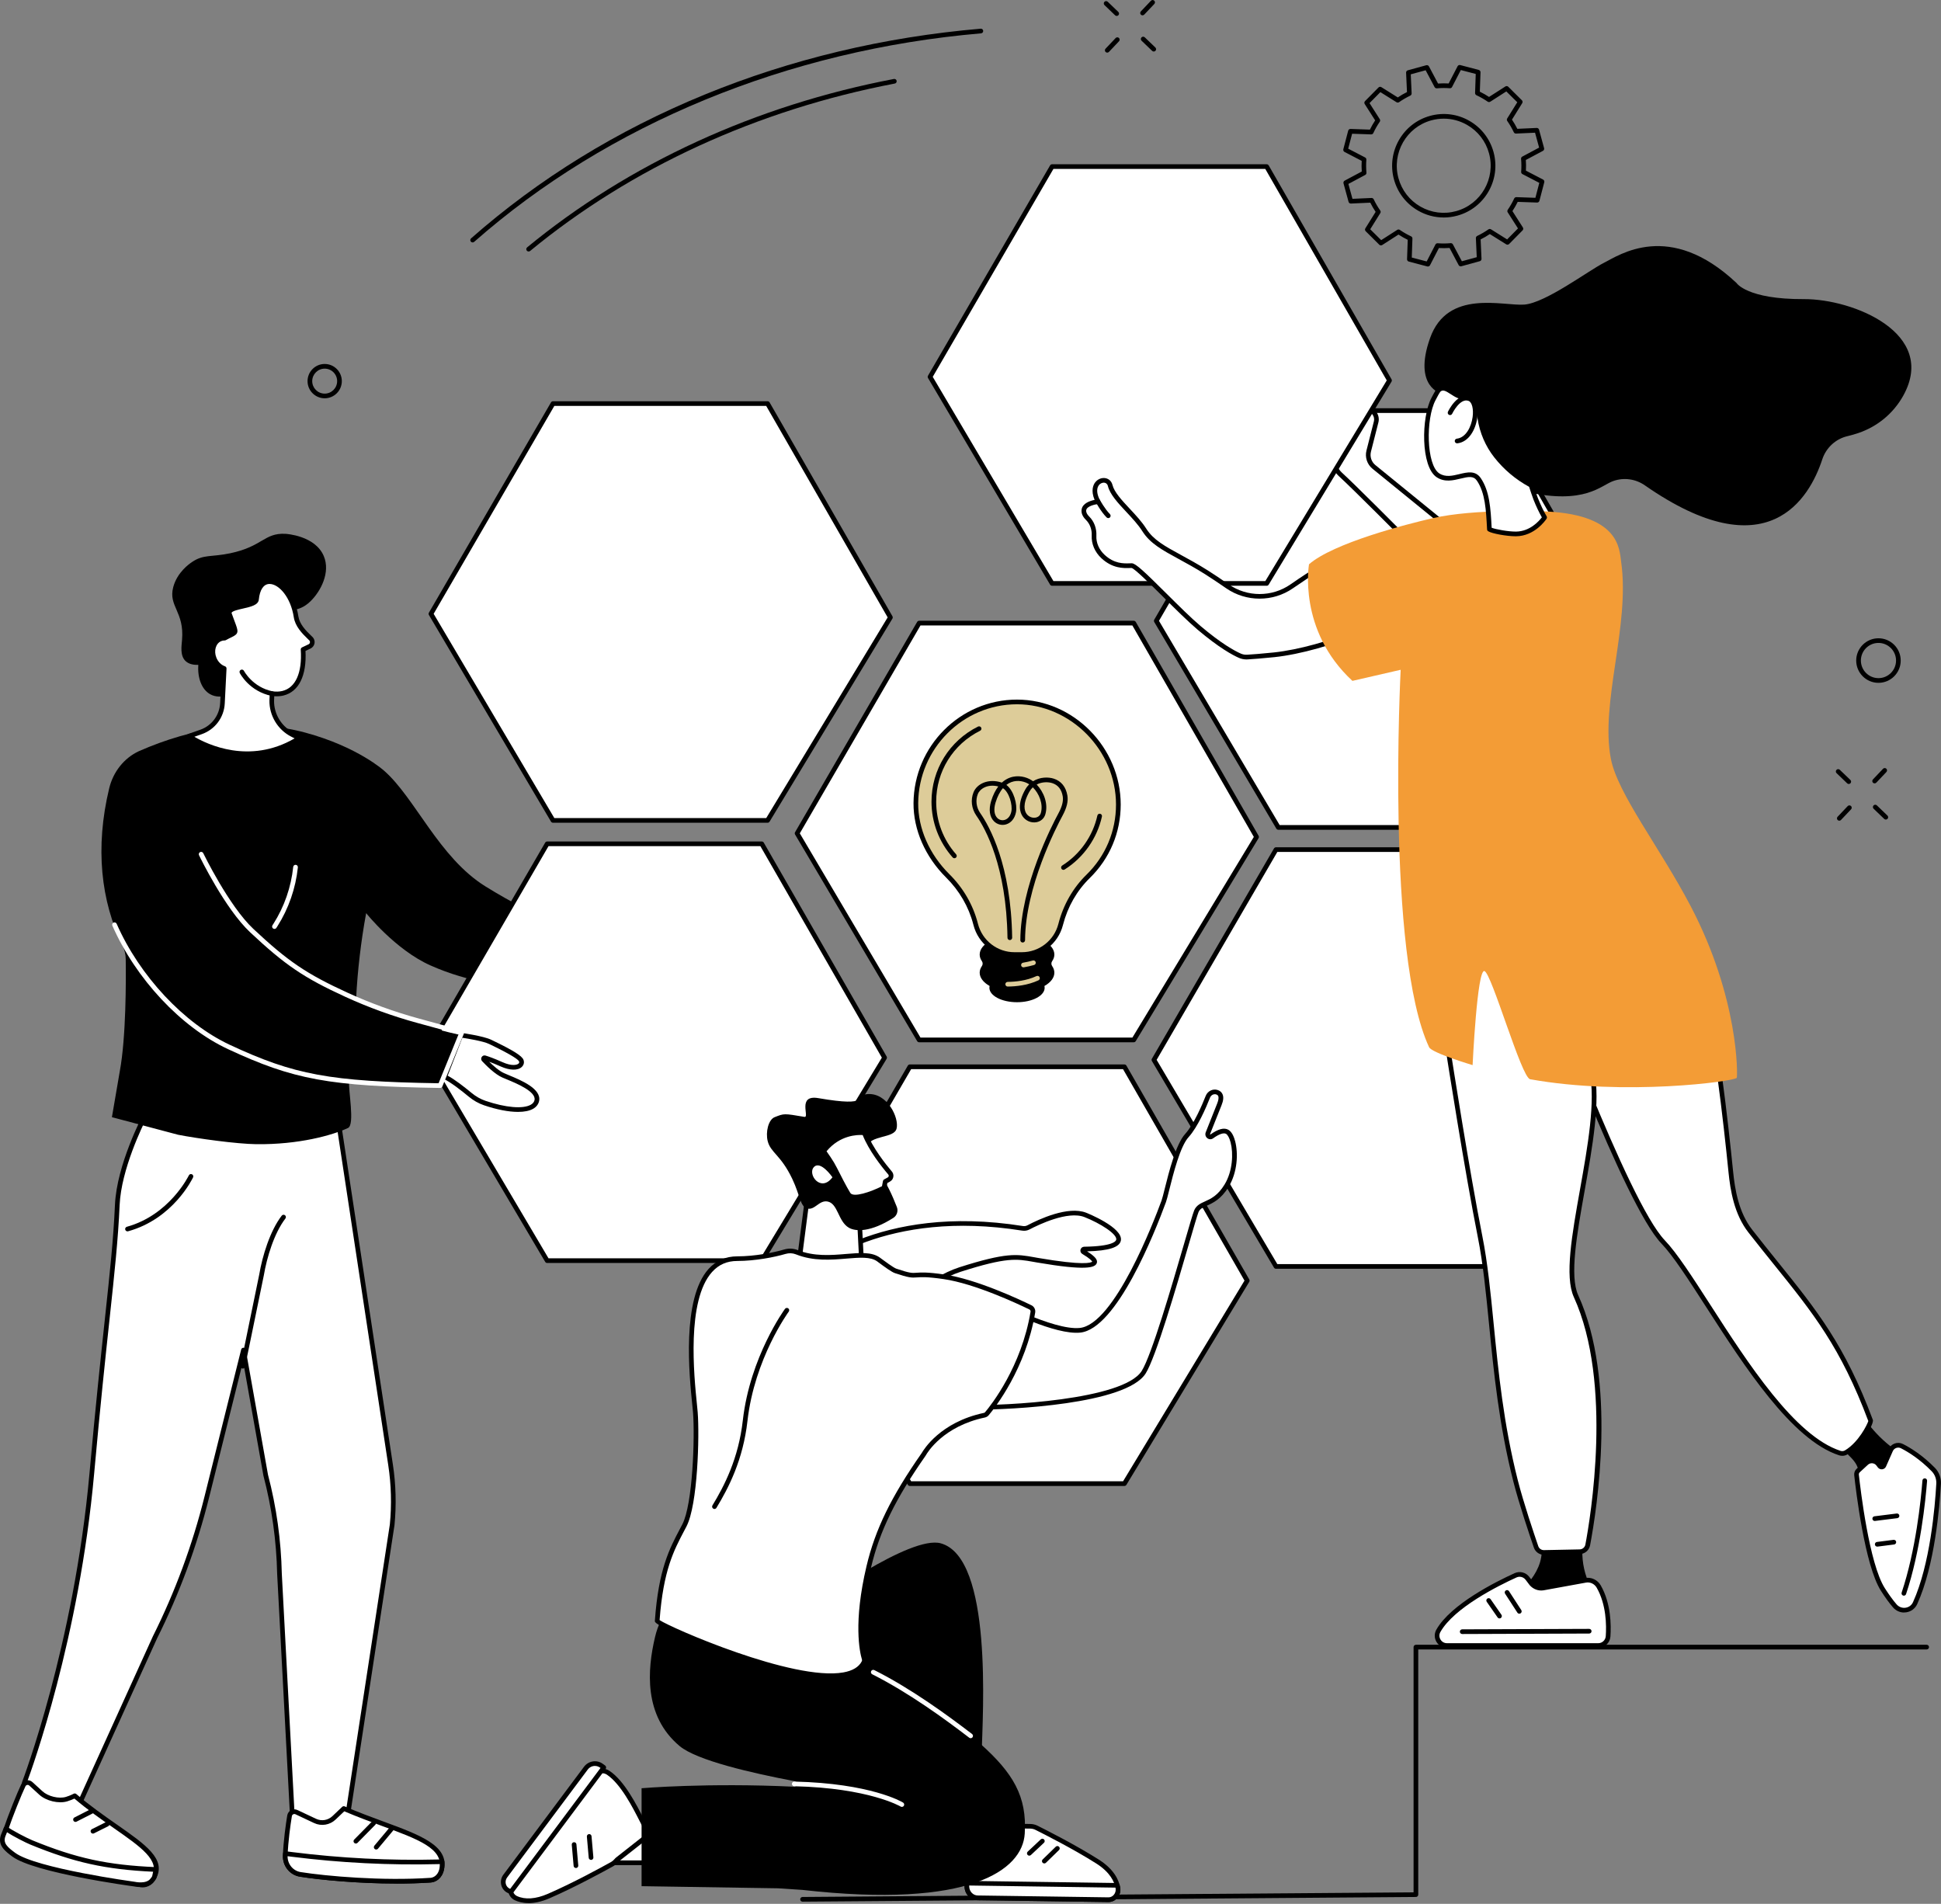 <svg width="830" height="814" viewBox="0 0 830 814" fill="none" xmlns="http://www.w3.org/2000/svg">
<rect x="0" y="0" width="830" height="814" fill="#808080" stroke="none"/>
<g clip-path="url(#clip0_7350_21771)">
<path d="M61.805 478.02C61.805 478.02 50.538 499.273 49.769 516.477C48.569 543.387 44.67 566.859 38.872 631.367C32.164 705.912 10 763.562 10 763.562C12.519 767.64 16.398 770.699 20.947 771.849C28.335 773.708 34.453 770.579 34.453 770.579L65.894 701.323C75.431 682.25 82.869 662.127 88.047 641.324L103.713 578.515L113.23 631.987C116.839 645.742 118.819 659.907 119.128 674.152L124.647 778.137L130.485 780.986C135.324 783.355 140.972 783.145 145.641 780.436L148.61 775.388L167.315 653.22C168.154 644.673 167.924 636.056 166.635 627.568L143.911 478H61.805V478.02Z" fill="white"/>
<path d="M610.593 113.951C610.513 113.951 610.423 113.941 610.343 113.921L602.425 111.842C601.976 111.722 601.666 111.312 601.676 110.842L601.966 102.535C600.606 101.875 599.286 101.115 598.027 100.286L591.049 104.764C590.659 105.014 590.139 104.964 589.809 104.634L583.991 98.866C583.661 98.536 583.601 98.026 583.851 97.626L588.239 90.589C587.4 89.339 586.64 88.02 585.95 86.65L577.673 87.03C577.203 87.04 576.783 86.75 576.663 86.29L574.503 78.383C574.383 77.933 574.583 77.454 574.993 77.234L582.311 73.335C582.201 71.805 582.191 70.276 582.281 68.776L574.933 64.958C574.523 64.738 574.314 64.268 574.424 63.818L576.503 55.881C576.623 55.431 577.033 55.111 577.503 55.131L585.79 55.421C586.45 54.062 587.21 52.732 588.04 51.472L583.571 44.475C583.321 44.085 583.371 43.565 583.701 43.235L589.459 37.407C589.789 37.077 590.309 37.017 590.699 37.267L597.717 41.656C598.956 40.816 600.276 40.046 601.646 39.367L601.266 31.07C601.246 30.6 601.546 30.18 601.996 30.06L609.893 27.891C610.343 27.771 610.823 27.971 611.043 28.39L614.932 35.718C616.461 35.608 617.981 35.598 619.47 35.688L623.279 28.33C623.499 27.911 623.969 27.701 624.419 27.821L632.337 29.9C632.787 30.02 633.097 30.43 633.087 30.899L632.797 39.197C634.156 39.856 635.476 40.616 636.735 41.446L643.723 36.967C644.113 36.718 644.633 36.767 644.963 37.097L650.781 42.865C651.111 43.195 651.171 43.705 650.921 44.105L646.543 51.143C647.382 52.392 648.142 53.712 648.832 55.081L657.11 54.701C657.569 54.681 657.999 54.981 658.119 55.441L660.279 63.348C660.399 63.798 660.199 64.278 659.789 64.498L652.471 68.397C652.581 69.926 652.591 71.456 652.501 72.955L659.849 76.774C660.259 76.994 660.469 77.463 660.359 77.913L658.279 85.851C658.159 86.3 657.759 86.62 657.28 86.6L648.992 86.31C648.332 87.67 647.572 88.999 646.743 90.259L651.211 97.257C651.461 97.647 651.411 98.166 651.081 98.496L645.323 104.324C644.993 104.654 644.483 104.714 644.083 104.464L637.065 100.076C635.826 100.915 634.506 101.685 633.137 102.365L633.516 110.662C633.536 111.132 633.236 111.552 632.787 111.672L624.889 113.841C624.439 113.961 623.959 113.761 623.739 113.341L619.85 106.014C618.331 106.124 616.801 106.134 615.302 106.044L611.493 113.401C611.323 113.741 610.973 113.941 610.603 113.941L610.593 113.951ZM603.695 110.112L610.073 111.782L613.812 104.544C613.992 104.184 614.382 103.974 614.782 104.004C616.591 104.144 618.461 104.134 620.32 103.964C620.72 103.934 621.1 104.134 621.29 104.494L625.119 111.702L631.477 109.962L631.107 101.815C631.087 101.415 631.317 101.045 631.677 100.865C633.366 100.056 634.976 99.116 636.466 98.076C636.795 97.847 637.225 97.837 637.575 98.046L644.473 102.365L649.112 97.666L644.723 90.789C644.503 90.449 644.513 90.019 644.743 89.689C645.783 88.17 646.703 86.55 647.482 84.871C647.652 84.511 648.032 84.281 648.422 84.291L656.56 84.571L658.229 78.183L651.011 74.434C650.651 74.255 650.441 73.875 650.471 73.465C650.611 71.656 650.601 69.786 650.432 67.917C650.392 67.517 650.601 67.137 650.961 66.947L658.149 63.108L656.41 56.741L648.272 57.111C647.872 57.13 647.492 56.901 647.322 56.541C646.523 54.851 645.583 53.232 644.533 51.742C644.303 51.413 644.293 50.983 644.503 50.643L648.812 43.725L644.123 39.087L637.265 43.485C636.925 43.705 636.496 43.695 636.156 43.465C634.636 42.426 633.027 41.496 631.347 40.716C630.987 40.546 630.757 40.176 630.767 39.776L631.047 31.619L624.669 29.95L620.93 37.187C620.75 37.547 620.36 37.757 619.96 37.727C618.151 37.587 616.291 37.597 614.422 37.767C614.022 37.797 613.642 37.597 613.452 37.237L609.623 30.04L603.265 31.779L603.635 39.936C603.655 40.336 603.425 40.706 603.065 40.886C601.376 41.696 599.766 42.636 598.277 43.675C597.947 43.905 597.517 43.915 597.167 43.705L590.269 39.387L585.63 44.085L590.019 50.963C590.239 51.303 590.229 51.732 589.999 52.062C588.959 53.582 588.04 55.201 587.26 56.881C587.09 57.24 586.72 57.48 586.32 57.46L578.182 57.181L576.513 63.568L583.731 67.317C584.091 67.497 584.301 67.877 584.271 68.287C584.131 70.096 584.141 71.965 584.311 73.835C584.351 74.235 584.141 74.615 583.781 74.804L576.593 78.643L578.332 85.011L586.47 84.641C586.87 84.641 587.25 84.851 587.42 85.211C588.22 86.9 589.159 88.52 590.209 90.009C590.439 90.339 590.449 90.769 590.239 91.109L585.93 98.026L590.619 102.675L597.477 98.276C597.817 98.056 598.247 98.066 598.587 98.296C600.106 99.336 601.726 100.266 603.395 101.045C603.755 101.215 603.985 101.585 603.975 101.985L603.695 110.142V110.112ZM617.331 92.988C613.542 92.988 609.803 92.008 606.434 90.079C601.316 87.15 597.637 82.402 596.077 76.704C592.858 64.938 599.796 52.752 611.543 49.533C617.231 47.974 623.189 48.723 628.308 51.652C633.426 54.581 637.105 59.33 638.665 65.028C641.884 76.794 634.946 88.98 623.199 92.198C621.26 92.728 619.291 92.998 617.331 92.998V92.988ZM617.401 50.733C615.622 50.733 613.832 50.973 612.063 51.452C601.386 54.381 595.078 65.468 597.997 76.174C599.416 81.352 602.755 85.681 607.414 88.34C612.073 90.999 617.491 91.689 622.66 90.269C633.336 87.34 639.645 76.254 636.725 65.548C635.306 60.359 631.967 56.041 627.298 53.382C624.229 51.632 620.83 50.733 617.391 50.733H617.401Z" fill="black"/>
<path d="M484.799 444.627H393.045L340.851 356.297L393.045 266.408H484.799L537.324 357.837L484.799 444.627Z" fill="white"/>
<path d="M484.799 445.626H393.046C392.696 445.626 392.366 445.436 392.186 445.136L339.991 356.807C339.811 356.497 339.801 356.107 339.991 355.797L392.186 265.908C392.366 265.598 392.696 265.408 393.046 265.408H484.799C485.159 265.408 485.489 265.598 485.669 265.908L538.194 357.337C538.374 357.656 538.374 358.036 538.184 358.356L485.659 445.146C485.479 445.446 485.149 445.626 484.799 445.626ZM393.616 443.627H484.23L536.155 357.826L484.21 267.408H393.616L342.011 356.297L393.616 443.627Z" fill="black"/>
<path d="M480.81 634.332H389.056L336.861 546.002L389.056 456.113H480.81L533.335 547.542L480.81 634.332Z" fill="white"/>
<path d="M480.81 635.331H389.057C388.707 635.331 388.377 635.141 388.197 634.841L336.002 546.512C335.822 546.202 335.812 545.812 336.002 545.502L388.197 455.613C388.377 455.303 388.707 455.113 389.057 455.113H480.81C481.17 455.113 481.5 455.303 481.68 455.613L534.205 547.042C534.385 547.361 534.385 547.741 534.195 548.061L481.67 634.851C481.49 635.151 481.16 635.331 480.81 635.331ZM389.627 633.332H480.24L532.165 547.531L480.22 457.113H389.627L338.021 546.002L389.627 633.332Z" fill="black"/>
<path d="M637.385 541.474H545.631L493.437 453.145L545.631 363.256H637.385L689.91 454.684L637.385 541.474Z" fill="white"/>
<path d="M637.385 542.474H545.632C545.282 542.474 544.952 542.284 544.772 541.984L492.577 453.654C492.397 453.344 492.387 452.955 492.577 452.645L544.772 362.756C544.952 362.446 545.282 362.256 545.632 362.256H637.385C637.745 362.256 638.075 362.446 638.255 362.756L690.78 454.184C690.96 454.504 690.96 454.884 690.77 455.204L638.245 541.994C638.065 542.294 637.735 542.474 637.385 542.474ZM546.202 540.474H636.816L688.741 454.674L636.796 364.255H546.202L494.597 453.145L546.202 540.474Z" fill="black"/>
<path d="M328.224 350.769H236.47L184.275 262.44L236.47 172.551H328.224L380.749 263.979L328.224 350.769Z" fill="white"/>
<path d="M328.224 351.769H236.471C236.121 351.769 235.791 351.579 235.611 351.279L183.416 262.949C183.236 262.639 183.226 262.25 183.416 261.94L235.611 172.051C235.791 171.741 236.121 171.551 236.471 171.551H328.224C328.584 171.551 328.914 171.741 329.094 172.051L381.619 263.479C381.799 263.799 381.799 264.179 381.609 264.499L329.084 351.289C328.904 351.589 328.574 351.769 328.224 351.769ZM237.041 349.769H327.654L379.579 263.969L327.634 173.55H237.041L185.435 262.439L237.041 349.769Z" fill="black"/>
<path d="M638.385 353.77H546.631L494.437 265.44L546.631 175.541H638.385L690.91 266.98L638.385 353.77Z" fill="white"/>
<path d="M638.385 354.769H546.632C546.282 354.769 545.952 354.579 545.772 354.279L493.577 265.949C493.397 265.639 493.387 265.25 493.577 264.94L545.772 175.051C545.952 174.741 546.282 174.551 546.632 174.551H638.385C638.745 174.551 639.075 174.741 639.255 175.051L691.78 266.479C691.96 266.799 691.96 267.179 691.77 267.499L639.245 354.289C639.065 354.589 638.735 354.769 638.385 354.769ZM547.202 352.769H637.816L689.741 266.969L637.796 176.55H547.202L495.597 265.439L547.202 352.769Z" fill="black"/>
<path d="M449.919 413.047C449.479 412.408 449.479 411.578 449.919 410.938C450.529 410.058 450.859 409.099 450.859 408.109C450.859 403.491 443.711 399.752 434.893 399.752C426.076 399.752 418.928 403.501 418.928 408.109C418.928 409.099 419.258 410.058 419.867 410.938C420.307 411.578 420.307 412.408 419.867 413.047C419.258 413.927 418.928 414.887 418.928 415.876C418.928 418.066 420.537 420.065 423.167 421.554C423.107 421.804 423.077 422.054 423.077 422.314C423.077 425.733 428.365 428.502 434.893 428.502C441.421 428.502 446.71 425.733 446.71 422.314C446.71 422.054 446.68 421.804 446.62 421.554C449.249 420.065 450.859 418.066 450.859 415.876C450.859 414.887 450.529 413.927 449.919 413.047Z" fill="black"/>
<path d="M478.222 344.002C478.222 320.32 458.537 300.117 434.874 300.117C411.261 300.117 391.787 319.77 391.627 343.412C391.547 355.448 397.345 366.644 405.253 374.482C410.961 380.13 415.11 387.157 417.129 394.935L417.229 395.314C419.189 402.862 425.997 408.13 433.785 408.13H436.974C444.761 408.13 451.569 402.862 453.529 395.314L453.589 395.084C455.598 387.367 459.587 380.27 465.286 374.701C473.253 366.914 478.212 356.038 478.212 344.012L478.222 344.002Z" fill="#DDCC99"/>
<path d="M436.993 409.119H433.804C425.566 409.119 418.358 403.541 416.279 395.554L416.179 395.174C414.24 387.707 410.221 380.789 404.562 375.181C395.635 366.334 390.566 354.758 390.636 343.402C390.796 318.98 410.651 299.117 434.884 299.117C459.117 299.117 479.231 319.67 479.231 344.002C479.231 355.928 474.532 367.084 466.005 375.411C460.516 380.769 456.567 387.657 454.578 395.334L454.518 395.564C452.449 403.551 445.241 409.129 436.993 409.129V409.119ZM434.884 301.116C411.75 301.116 392.796 320.09 392.636 343.412C392.566 354.238 397.424 365.294 405.962 373.761C411.88 379.619 416.079 386.857 418.109 394.674L418.208 395.054C420.058 402.162 426.466 407.12 433.794 407.12H436.983C444.311 407.12 450.729 402.162 452.569 395.054L452.629 394.824C454.718 386.797 458.847 379.589 464.595 373.981C472.733 366.034 477.221 355.388 477.221 344.002C477.221 320.76 457.827 301.116 434.874 301.116H434.884Z" fill="black"/>
<path d="M437.313 402.981C436.763 402.981 436.313 402.531 436.313 401.982C436.403 378.86 449.879 352.779 452.579 347.79C454.168 344.851 454.778 342.462 454.438 340.463C453.938 337.514 452.439 335.625 449.979 334.835C448.26 334.285 445.601 334.215 443.301 335.435C446.3 338.563 448.32 343.572 447.01 348.14C446.49 349.95 445.041 351.219 443.131 351.549C440.912 351.919 438.633 350.949 437.323 349.08C436.203 347.48 434.854 343.862 438.423 337.554C438.913 336.684 439.482 335.954 440.102 335.335C440.062 335.305 440.022 335.285 439.972 335.255C438.213 334.145 435.314 333.335 432.454 334.395C431.705 334.675 430.995 335.075 430.335 335.585C433.524 337.994 435.114 343.952 434.434 347.32C433.904 349.94 432.375 351.819 430.225 352.469C428.396 353.018 426.406 352.519 425.047 351.149C423.167 349.27 422.717 346.141 423.807 342.552C424.647 339.803 425.726 337.764 426.886 336.254C422.247 335.075 419.018 337.294 418.139 339.483C417.079 342.092 417.469 345.211 419.148 347.61C423.107 353.268 432.355 369.793 432.814 400.922C432.814 401.472 432.385 401.932 431.825 401.932C431.255 401.932 430.815 401.502 430.815 400.942C430.375 370.373 421.368 354.258 417.519 348.75C415.429 345.751 414.97 342.012 416.299 338.723C417.759 335.125 422.627 332.686 428.406 334.605C429.575 333.535 430.755 332.895 431.775 332.516C435.314 331.196 438.893 332.196 441.052 333.555C441.282 333.705 441.512 333.865 441.742 334.025C444.721 332.146 448.32 332.186 450.609 332.915C453.788 333.935 455.798 336.424 456.428 340.113C456.847 342.592 456.188 345.331 454.358 348.72C451.699 353.638 438.423 379.329 438.333 401.972C438.333 402.521 437.883 402.971 437.333 402.971L437.313 402.981ZM428.866 336.984C427.556 338.504 426.496 340.573 425.716 343.122C424.847 345.981 425.117 348.38 426.456 349.73C427.306 350.589 428.506 350.889 429.645 350.549C431.065 350.12 432.095 348.8 432.474 346.931C433.044 344.122 431.505 338.643 428.866 336.994V336.984ZM441.662 336.604C441.102 337.134 440.592 337.764 440.162 338.533C437.133 343.882 438.103 346.721 438.953 347.93C439.822 349.17 441.332 349.82 442.792 349.58C443.941 349.39 444.781 348.66 445.081 347.6C446.181 343.752 444.341 339.283 441.652 336.614L441.662 336.604Z" fill="black"/>
<path d="M454.748 371.914C454.418 371.914 454.088 371.744 453.898 371.444C453.608 370.974 453.748 370.365 454.208 370.065C461.826 365.266 467.314 357.479 469.254 348.692C469.374 348.152 469.904 347.812 470.443 347.932C470.983 348.052 471.323 348.582 471.203 349.122C469.144 358.429 463.335 366.676 455.268 371.754C455.098 371.854 454.918 371.904 454.738 371.904L454.748 371.914Z" fill="black"/>
<path d="M408.121 366.945C407.841 366.945 407.572 366.835 407.372 366.605C401.543 360.037 398.324 351.58 398.324 342.783C398.324 329.068 405.952 316.752 418.228 310.644C418.718 310.404 419.318 310.604 419.568 311.094C419.818 311.584 419.608 312.184 419.118 312.434C407.522 318.202 400.324 329.828 400.324 342.783C400.324 351.09 403.353 359.078 408.861 365.276C409.231 365.685 409.191 366.315 408.781 366.685C408.591 366.855 408.351 366.935 408.121 366.935V366.945Z" fill="black"/>
<path d="M437.633 413.588C437.153 413.588 436.733 413.248 436.653 412.758C436.563 412.218 436.923 411.698 437.473 411.608C438.923 411.358 440.322 411.049 441.652 410.669C442.182 410.519 442.732 410.829 442.882 411.358C443.032 411.888 442.722 412.438 442.192 412.588C440.802 412.978 439.323 413.318 437.813 413.578C437.753 413.588 437.703 413.588 437.643 413.588H437.633Z" fill="#DDCC99"/>
<path d="M430.904 421.806C430.354 421.806 429.914 421.366 429.904 420.816C429.904 420.266 430.344 419.817 430.894 419.807C434.163 419.777 438.952 419.327 443.22 417.327C443.72 417.097 444.32 417.307 444.55 417.807C444.78 418.307 444.57 418.907 444.07 419.137C439.472 421.286 434.373 421.776 430.914 421.806H430.904Z" fill="#DDCC99"/>
<path d="M137.931 782.333C135.372 782.333 132.803 781.753 130.433 780.593L124.595 777.744C124.265 777.584 124.055 777.264 124.035 776.895L118.517 672.91C118.207 658.725 116.237 644.61 112.648 630.945L103.941 582.012L89.405 640.282C84.207 661.114 76.729 681.367 67.171 700.481L35.751 769.707C35.661 769.917 35.501 770.077 35.291 770.187C35.031 770.327 28.743 773.466 21.085 771.536C16.376 770.347 12.277 767.248 9.528 762.799C9.368 762.53 9.338 762.21 9.448 761.92C9.668 761.34 31.642 703.53 38.26 629.995C40.869 601.045 43.078 580.452 44.848 563.908C47.047 543.455 48.497 529.95 49.157 515.145C49.926 497.911 60.843 477.148 61.313 476.268C61.483 475.938 61.823 475.738 62.193 475.738H144.289C144.779 475.738 145.199 476.098 145.279 476.588L168.002 626.156C169.302 634.714 169.532 643.431 168.692 652.048L149.988 774.266C149.968 774.385 149.928 774.515 149.858 774.615L146.888 779.664C146.799 779.814 146.679 779.934 146.529 780.023C143.869 781.573 140.9 782.343 137.931 782.343V782.333ZM126.005 776.205L131.313 778.804C135.772 780.983 140.98 780.833 145.299 778.414L148.028 773.756L166.703 651.778C167.523 643.371 167.303 634.834 166.023 626.436L143.43 477.718H62.803C61.083 481.096 51.836 499.93 51.156 515.215C50.496 530.08 49.037 543.615 46.837 564.108C45.058 580.642 42.849 601.225 40.249 630.155C33.921 700.451 13.607 756.452 11.488 762.15C13.957 765.928 17.516 768.557 21.575 769.587C27.593 771.107 32.801 769.097 34.081 768.537L65.372 699.621C74.879 680.608 82.307 660.485 87.466 639.802L103.131 576.993C103.241 576.534 103.661 576.204 104.131 576.234C104.601 576.254 105.001 576.594 105.081 577.053L114.598 630.525C118.207 644.27 120.196 658.535 120.506 672.85L125.995 776.215L126.005 776.205Z" fill="black"/>
<path d="M9.968 763.31C8.348 766.679 4.46 776.285 2.49 782.143C1.26 785.822 2.93 789.861 6.319 791.55C15.906 796.328 40.069 800.957 59.993 805.825C61.353 806.155 64.022 805.965 65.782 802.776C71.8 791.83 50.826 784.033 31.942 767.798C31.942 767.798 30.492 768.598 28.463 769.218C25.064 770.257 20.075 769.008 17.416 766.579L13.157 762.68C12.147 761.75 10.558 762.06 9.948 763.32L9.968 763.31Z" fill="white"/>
<path d="M61.023 806.943C60.573 806.943 60.153 806.893 59.773 806.794C54.675 805.554 49.227 804.304 43.958 803.105C28.103 799.486 13.127 796.057 5.889 792.448C2.03 790.529 0.171 785.961 1.56 781.832C3.52 775.994 7.399 766.377 9.088 762.879C9.518 761.989 10.308 761.379 11.258 761.189C12.197 761.009 13.147 761.279 13.867 761.939L18.126 765.838C20.565 768.077 25.183 769.186 28.203 768.267C30.102 767.687 31.472 766.937 31.492 766.927C31.862 766.727 32.312 766.777 32.631 767.047C38.46 772.065 44.538 776.294 49.886 780.033C62.303 788.69 71.27 794.938 66.681 803.265C65.172 806.014 62.913 806.953 61.033 806.953L61.023 806.943ZM11.817 763.139C11.747 763.139 11.677 763.139 11.627 763.159C11.307 763.219 11.028 763.438 10.878 763.748C9.228 767.157 5.329 776.854 3.45 782.472C2.38 785.661 3.81 789.18 6.779 790.659C13.797 794.168 29.362 797.717 44.408 801.155C49.686 802.365 55.145 803.605 60.253 804.854C60.733 804.974 63.222 805.394 64.922 802.295C68.641 795.537 60.293 789.719 48.727 781.662C43.488 778.003 37.56 773.885 31.812 768.987C31.172 769.296 30.092 769.766 28.773 770.166C25.093 771.286 19.705 770.006 16.766 767.307L12.507 763.408C12.267 763.189 12.007 763.129 11.817 763.129V763.139Z" fill="black"/>
<path d="M1.381 784.751C1.341 784.851 1.311 784.921 1.301 784.951C0.071 788.629 2.811 790.699 5.86 792.968C15.107 799.836 57.495 805.564 57.495 805.564C57.495 805.564 63.023 806.833 65.203 803.724C65.522 803.264 65.852 802.994 66.032 802.385C66.222 801.725 66.672 799.306 66.672 799.306C45.208 798.376 31.622 795.217 13.358 787.72C11.078 786.78 4.4 783.341 2.551 781.842C2.551 781.842 2.181 782.672 1.371 784.751H1.381Z" fill="white"/>
<path d="M60.033 806.823C58.544 806.823 57.384 806.563 57.274 806.543C55.625 806.323 14.617 800.725 5.269 793.778C2.28 791.549 -1.119 789.029 0.361 784.641C0.371 784.601 0.411 784.511 0.451 784.391C1.26 782.322 1.63 781.482 1.64 781.442C1.77 781.162 2.02 780.952 2.32 780.872C2.62 780.802 2.94 780.872 3.18 781.062C4.919 782.472 11.517 785.881 13.737 786.79C32.511 794.498 45.877 797.407 66.712 798.306C67.001 798.316 67.271 798.456 67.451 798.686C67.631 798.916 67.701 799.206 67.651 799.496C67.601 799.746 67.181 801.975 66.991 802.665C66.811 803.305 66.492 803.694 66.242 804.004C66.172 804.094 66.092 804.194 66.022 804.294C64.572 806.363 62.013 806.813 60.033 806.823ZM3 783.381C2.82 783.821 2.59 784.391 2.31 785.111L2.25 785.271C1.29 788.14 3.22 789.759 6.459 792.168C15.396 798.806 57.214 804.514 57.634 804.574C57.774 804.604 62.633 805.674 64.392 803.155C64.492 803.015 64.592 802.885 64.692 802.765C64.892 802.515 65.012 802.365 65.082 802.115C65.172 801.805 65.342 800.995 65.482 800.266C45.038 799.296 31.652 796.317 12.987 788.66C10.958 787.83 5.679 785.141 3 783.391V783.381Z" fill="black"/>
<path d="M32.282 778.964C31.922 778.964 31.562 778.764 31.392 778.414C31.142 777.924 31.332 777.325 31.832 777.065L38.8 773.516C39.29 773.266 39.889 773.456 40.139 773.956C40.389 774.446 40.199 775.045 39.7 775.305L32.731 778.854C32.582 778.924 32.432 778.964 32.282 778.964Z" fill="black"/>
<path d="M39.749 783.952C39.38 783.952 39.03 783.752 38.85 783.402C38.6 782.912 38.8 782.313 39.3 782.063L45.388 779.014C45.878 778.764 46.478 778.964 46.727 779.464C46.977 779.953 46.778 780.553 46.278 780.803L40.189 783.852C40.049 783.922 39.889 783.962 39.739 783.962L39.749 783.952Z" fill="black"/>
<path d="M103.81 585.139C103.74 585.139 103.681 585.139 103.611 585.119C103.071 585.009 102.721 584.479 102.831 583.939L110.858 544.903C112.188 537.076 115.417 526.339 120.466 519.762C120.806 519.322 121.425 519.242 121.865 519.582C122.305 519.921 122.385 520.541 122.045 520.981C117.217 527.259 114.107 537.645 112.818 545.273L104.78 584.339C104.68 584.809 104.27 585.139 103.8 585.139H103.81Z" fill="black"/>
<path d="M54.514 526.47C54.075 526.47 53.675 526.18 53.555 525.74C53.405 525.21 53.725 524.66 54.254 524.51C72.509 519.482 80.677 502.708 80.757 502.538C80.997 502.038 81.587 501.828 82.086 502.068C82.586 502.308 82.796 502.898 82.556 503.398C82.216 504.117 73.939 521.161 54.774 526.44C54.684 526.46 54.594 526.48 54.504 526.48L54.514 526.47Z" fill="black"/>
<path d="M123.815 776.375C123.205 780.144 122.205 787.141 121.986 793.439C121.846 797.388 124.635 800.797 128.414 801.396C139.101 803.096 163.384 805.275 184.148 803.866C185.567 803.766 188.106 802.766 188.886 799.127C191.585 786.641 170.022 783.213 146.998 773.246L142.849 777.195C140.64 779.294 137.441 779.824 134.712 778.534L126.734 774.776C125.484 774.186 124.025 774.976 123.805 776.385L123.815 776.375Z" fill="white"/>
<path d="M169.672 805.325C153.147 805.325 136.841 803.755 128.254 802.386C123.955 801.706 120.826 797.837 120.976 793.409C121.196 787.021 122.226 779.894 122.825 776.225C122.985 775.235 123.575 774.396 124.455 773.936C125.305 773.486 126.294 773.466 127.164 773.876L135.142 777.634C137.501 778.744 140.26 778.294 142.17 776.475L146.319 772.526C146.608 772.246 147.038 772.176 147.408 772.336C153.147 774.815 158.915 776.945 164.003 778.814C179.689 784.582 192.075 789.14 189.866 799.347C189.036 803.196 186.297 804.735 184.218 804.875C179.479 805.195 174.56 805.335 169.672 805.335V805.325ZM124.805 776.535C124.215 780.164 123.205 787.191 122.985 793.479C122.865 796.908 125.265 799.887 128.574 800.417C139.61 802.166 163.504 804.265 184.088 802.876C184.587 802.846 187.147 802.486 187.917 798.917C189.756 790.4 178.669 786.321 163.314 780.683C158.375 778.864 152.807 776.815 147.218 774.426L143.549 777.924C141.04 780.314 137.401 780.913 134.292 779.444L126.314 775.685C125.904 775.495 125.555 775.615 125.385 775.705C125.065 775.875 124.855 776.175 124.795 776.545L124.805 776.535Z" fill="black"/>
<path d="M122.016 792.49C122.016 792.49 121.986 793.13 121.976 793.44C121.836 797.389 124.625 800.797 128.404 801.397C139.091 803.097 163.374 805.276 184.138 803.866C185.557 803.766 188.097 802.767 188.876 799.128C189.116 798.008 189.036 795.989 189.036 795.989L187.567 796.029C166.603 796.559 145.639 795.499 124.825 792.86L122.006 792.5L122.016 792.49Z" fill="white"/>
<path d="M169.672 805.325C153.147 805.325 136.841 803.756 128.254 802.386C123.955 801.706 120.826 797.838 120.976 793.409L121.016 792.46C121.026 792.18 121.156 791.92 121.366 791.74C121.576 791.56 121.856 791.48 122.136 791.51L124.955 791.87C145.649 794.489 166.703 795.549 187.547 795.029L189.016 794.989C189.556 794.969 190.016 795.399 190.036 795.948C190.036 796.168 190.116 798.138 189.856 799.347C189.026 803.196 186.287 804.736 184.208 804.875C179.469 805.195 174.55 805.335 169.662 805.335L169.672 805.325ZM122.975 793.629C122.925 796.998 125.315 799.897 128.574 800.417C139.61 802.166 163.504 804.266 184.088 802.876C184.587 802.846 187.147 802.486 187.917 798.917C188.026 798.428 188.056 797.658 188.066 797.008H187.607C166.663 797.548 145.509 796.478 124.715 793.849L122.975 793.629Z" fill="black"/>
<path d="M152.167 788.22C151.917 788.22 151.657 788.12 151.467 787.93C151.077 787.541 151.068 786.911 151.457 786.521L159.065 778.794C159.455 778.404 160.085 778.394 160.475 778.784C160.865 779.173 160.875 779.803 160.485 780.193L152.877 787.92C152.677 788.12 152.427 788.22 152.167 788.22Z" fill="black"/>
<path d="M160.864 790.771C160.634 790.771 160.414 790.691 160.224 790.541C159.804 790.191 159.744 789.561 160.094 789.131L166.882 781.014C167.232 780.594 167.872 780.534 168.292 780.884C168.712 781.234 168.772 781.864 168.422 782.294L161.634 790.411C161.434 790.651 161.154 790.771 160.864 790.771Z" fill="black"/>
<path d="M249.968 418.916C249.968 418.916 258.176 421.445 261.355 421.415C264.544 421.395 273.171 422.095 274.871 420.346C276.76 418.386 277.39 413.988 268.803 414.088C265.344 414.128 262.564 413.528 262.015 411.399C261.235 408.38 267.633 409.2 270.562 409.269C274.591 409.359 286.168 413.358 287.107 408.73C287.957 404.541 280.459 400.652 269.112 399.343C266.913 399.093 264.694 399.273 262.544 399.823C259.185 400.672 253.767 401.902 250.808 401.832L249.958 418.916H249.968Z" fill="white"/>
<path d="M267.673 422.534C266.463 422.534 265.163 422.504 263.814 422.464C262.844 422.434 262.004 422.404 261.364 422.414C258.095 422.414 250.018 419.975 249.668 419.865C249.228 419.735 248.938 419.316 248.968 418.856L249.818 401.772C249.848 401.232 250.298 400.792 250.837 400.822C252.987 400.872 257.056 400.162 262.304 398.843C264.643 398.253 266.983 398.083 269.232 398.343C278.08 399.372 284.788 401.952 287.187 405.25C288.027 406.41 288.347 407.69 288.087 408.919C287.207 413.248 280.419 411.968 274.97 410.928C273.211 410.599 271.551 410.279 270.532 410.259C270.112 410.259 269.612 410.229 269.072 410.199C267.313 410.109 263.664 409.919 262.994 410.738C262.964 410.768 262.904 410.858 262.974 411.138C263.314 412.458 265.273 413.108 268.782 413.078C274.231 413.008 276.12 414.737 276.75 416.197C277.55 418.046 276.62 419.965 275.58 421.035C274.421 422.235 271.431 422.534 267.653 422.534H267.673ZM261.514 420.415C262.144 420.415 262.964 420.435 263.884 420.465C266.883 420.555 273.121 420.735 274.171 419.645C274.81 418.986 275.32 417.876 274.94 416.986C274.401 415.737 272.191 415.047 268.832 415.077C267.133 415.097 261.964 415.157 261.064 411.638C260.795 410.589 261.134 409.889 261.474 409.479C262.684 407.999 265.563 408.019 269.202 408.199C269.722 408.229 270.192 408.249 270.602 408.259C271.781 408.289 273.441 408.599 275.37 408.969C279.469 409.749 285.667 410.918 286.147 408.519C286.287 407.829 286.107 407.14 285.587 406.42C283.548 403.611 277.2 401.272 269.022 400.322C267.013 400.092 264.923 400.242 262.814 400.772C259.365 401.642 254.826 402.651 251.777 402.801L251.007 418.166C253.077 418.776 258.945 420.405 261.354 420.405C261.404 420.405 261.454 420.405 261.504 420.405L261.514 420.415Z" fill="black"/>
<path d="M149.317 462.481C148.837 465.84 151.836 480.865 148.817 482.274C142.139 485.393 127.743 489.422 109.588 489.202C101.241 489.102 84.336 486.773 76.128 485.163L47.856 477.656L51.225 458.013C53.935 443.428 53.885 419.006 53.765 410.149C53.735 408.05 53.245 405.991 52.335 404.121C43.168 385.278 40.578 362.476 46.687 337.074C48.376 330.047 53.015 324.119 59.413 321.16C59.503 321.12 59.583 321.08 59.663 321.05C82.026 311.263 106.999 306.875 130.502 313.223C153.036 319.301 164.263 329.537 164.263 329.537C177.499 341.133 187.736 366.684 207.59 378.99C230.683 393.315 250.558 400.053 250.558 400.053L250.328 420.536C250.328 420.536 217.187 427.563 183.997 412.738C169.031 406.051 156.575 390.426 156.575 390.426C154.376 402.142 152.866 415.347 152.306 426.544L152.516 427.253C161.014 430.902 169.741 433.941 178.639 436.38L197.453 441.528L188.226 464.171C172.07 463.921 159.684 463.421 149.307 462.381L149.327 462.491L149.317 462.481Z" fill="black"/>
<path d="M117.356 397.165C117.176 397.165 116.986 397.115 116.816 397.005C116.346 396.705 116.216 396.095 116.506 395.625L116.946 394.936C121.565 387.678 124.484 379.281 125.384 370.644C125.444 370.094 125.933 369.704 126.483 369.754C127.033 369.814 127.433 370.304 127.373 370.854C126.433 379.801 123.414 388.498 118.636 396.015L118.196 396.705C118.006 397.005 117.686 397.165 117.356 397.165Z" fill="white"/>
<path d="M325.736 538.994H233.983L181.798 450.665L233.983 360.766H325.736L378.261 452.204L325.736 538.994Z" fill="white"/>
<path d="M325.736 539.995H233.982C233.633 539.995 233.303 539.805 233.123 539.505L180.928 451.176C180.748 450.866 180.738 450.476 180.928 450.166L233.123 360.277C233.303 359.967 233.633 359.777 233.982 359.777H325.736C326.096 359.777 326.426 359.967 326.606 360.277L379.13 451.706C379.31 452.026 379.31 452.405 379.121 452.725L326.596 539.515C326.416 539.815 326.086 539.995 325.736 539.995ZM234.552 537.996H325.166L377.091 452.196L325.146 361.777H234.552L182.947 450.666L234.552 537.996Z" fill="black"/>
<path d="M197.063 442.579C197.063 442.579 206.4 443.898 209.569 445.428C212.738 446.957 222.106 451.386 222.905 453.475C223.705 455.564 220.646 457.793 214.408 455.004C210.919 453.445 208.659 452.655 207.34 452.255C206.9 452.125 206.56 452.675 206.88 453.015C208.599 454.854 212.158 458.403 215.118 459.723C219.176 461.542 230.683 465.411 229.533 470.569C228.494 475.247 219.246 475.647 207.32 471.609C205.011 470.829 202.871 469.579 200.982 468.01C198.013 465.551 193.154 461.722 190.175 460.382L197.063 442.559V442.579Z" fill="white"/>
<path d="M221.497 475.397C217.528 475.397 212.519 474.447 207.001 472.578C204.641 471.778 202.402 470.508 200.343 468.799C197.653 466.57 192.695 462.631 189.766 461.322C189.276 461.102 189.046 460.542 189.246 460.052L196.134 442.228C196.304 441.798 196.744 441.538 197.204 441.598C197.593 441.648 206.731 442.958 210.01 444.537L210.55 444.797C219.467 449.096 223.196 451.435 223.846 453.124C224.266 454.214 223.996 455.344 223.136 456.163C221.407 457.803 217.998 457.713 214.009 455.933C211.999 455.034 210.41 454.394 209.18 453.944C210.93 455.664 213.439 457.893 215.538 458.832C216.078 459.072 216.758 459.352 217.518 459.672C222.816 461.861 231.694 465.53 230.514 470.808C230.204 472.178 229.314 473.307 227.945 474.087C226.385 474.967 224.176 475.397 221.497 475.397ZM191.435 459.912C194.404 461.482 198.543 464.71 201.622 467.26C203.492 468.809 205.521 469.959 207.651 470.678C216.218 473.587 223.616 474.217 226.965 472.338C227.855 471.838 228.385 471.188 228.565 470.368C229.374 466.73 220.857 463.201 216.758 461.512C215.978 461.192 215.278 460.902 214.719 460.652C211.639 459.272 208.03 455.714 206.161 453.714C205.701 453.224 205.631 452.515 205.981 451.935C206.331 451.365 207.001 451.115 207.631 451.315C208.94 451.715 211.25 452.515 214.818 454.114C218.877 455.933 221.087 455.354 221.756 454.724C222.026 454.464 222.096 454.184 221.976 453.854C221.696 453.114 219.327 451.255 209.68 446.607L209.13 446.347C206.651 445.147 199.993 444.048 197.703 443.698L191.435 459.922V459.912Z" fill="black"/>
<path d="M83.866 363.485L54.135 337.664C37.96 405.441 54.435 465.25 187.646 463.121L197.074 442.568C142.339 430.332 103.461 404.921 83.876 363.475L83.866 363.485Z" fill="black"/>
<path d="M188.216 465.159H188.196C140.75 464.42 125.484 461.621 97.462 448.545C77.418 439.198 58.034 418.485 48.057 395.783C47.837 395.273 48.057 394.684 48.566 394.464C49.076 394.244 49.666 394.464 49.886 394.974C59.673 417.256 78.678 437.579 98.302 446.736C125.874 459.591 140.99 462.39 187.546 463.15L196.094 442.187L178.369 437.339C167.862 434.47 157.555 430.721 147.728 426.223C129.973 418.086 121.965 412.667 106.97 398.612C96.233 388.546 85.556 366.583 85.106 365.654C84.866 365.154 85.076 364.554 85.576 364.314C86.076 364.074 86.665 364.284 86.915 364.784C87.025 365.004 97.872 387.346 108.339 397.153C123.145 411.028 131.043 416.376 148.568 424.413C158.295 428.872 168.502 432.571 178.899 435.42L197.713 440.568C197.993 440.648 198.223 440.838 198.343 441.088C198.473 441.348 198.483 441.637 198.373 441.907L189.146 464.55C188.996 464.929 188.626 465.169 188.216 465.169V465.159Z" fill="white"/>
<path d="M104.62 293.421C101.221 296.24 94.683 299.549 89.834 296.8C86.225 294.75 84.406 289.802 84.806 284.274C83.086 284.324 80.847 284.094 79.308 282.595C76.948 280.285 77.618 276.287 77.838 273.648C78.898 261.482 71.92 259.253 74.069 251.065C75.758 244.628 81.057 241.019 82.047 240.339C87.045 236.92 90.254 238.27 98.452 236.551C112.258 233.661 112.988 227.804 121.965 228.233C122.485 228.253 134.691 229.013 138.42 237.67C141.449 244.718 137.091 252.865 132.792 257.053C127.234 262.472 123.585 259.473 118.056 263.971C108.339 271.868 114.707 285.064 104.61 293.431L104.62 293.421Z" fill="black"/>
<path d="M132.911 273.038L132.402 272.548C129.822 270.089 127.153 267.24 126.613 263.711C124.314 248.717 111.008 242.639 109.698 256.244C109.368 259.673 96.832 258.863 98.141 262.552C101.55 272.159 101.76 269.629 96.112 272.818C95.492 272.818 94.872 272.918 94.273 273.158C91.393 274.328 90.214 278.096 91.623 281.575C92.483 283.685 94.103 285.194 95.882 285.804L95.132 300.669C94.852 306.247 91.233 311.095 85.975 312.944L80.856 314.744C80.856 314.744 103.47 331.208 128.053 315.624L124.954 314.044C119.505 311.255 116.116 305.597 116.226 299.469L116.346 296.56C117.936 296.78 119.485 296.75 120.935 296.41C127.673 294.811 130.262 287.263 129.612 277.687L132.392 276.367C133.691 275.757 133.961 274.028 132.931 273.038H132.911Z" fill="white"/>
<path d="M105.74 323.28C91.114 323.28 80.407 315.663 80.257 315.553C79.957 315.333 79.807 314.963 79.857 314.603C79.907 314.233 80.167 313.923 80.517 313.803L85.635 312.004C90.534 310.284 93.863 305.816 94.133 300.628L94.843 286.473C93.013 285.623 91.524 284.013 90.694 281.964C89.075 277.986 90.514 273.617 93.893 272.248C94.503 271.998 95.163 271.858 95.843 271.838C96.772 271.318 97.542 270.958 98.162 270.668C98.832 270.348 99.531 270.018 99.561 269.858C99.631 269.418 99.152 268.149 98.482 266.38C98.132 265.44 97.702 264.29 97.202 262.891C96.962 262.211 97.002 261.551 97.322 260.971C98.162 259.452 100.621 258.892 103.47 258.242C105.39 257.802 108.619 257.073 108.709 256.153C109.429 248.646 113.427 247.726 115.107 247.686C119.906 247.546 126.084 253.584 127.603 263.571C128.103 266.829 130.702 269.548 133.092 271.828L133.602 272.317C134.331 273.007 134.661 274.017 134.501 275.007C134.341 275.996 133.702 276.846 132.802 277.276L130.632 278.305C131.192 288.882 127.753 295.819 121.145 297.389C119.946 297.679 118.646 297.769 117.276 297.669L117.196 299.508C117.086 305.196 120.295 310.554 125.374 313.143L128.473 314.723C128.793 314.883 129.003 315.213 129.013 315.563C129.033 315.922 128.853 316.262 128.553 316.452C120.535 321.531 112.678 323.26 105.72 323.26L105.74 323.28ZM83.116 315.003C88.595 318.222 106.619 326.949 125.984 315.703L124.484 314.933C118.736 311.994 115.097 305.916 115.217 299.448L115.337 296.519C115.347 296.239 115.477 295.969 115.697 295.789C115.917 295.609 116.197 295.53 116.477 295.569C117.996 295.779 119.416 295.739 120.695 295.44C126.394 294.09 129.273 287.642 128.603 277.756C128.573 277.346 128.803 276.966 129.173 276.786L131.952 275.466C132.272 275.316 132.482 275.037 132.532 274.687C132.592 274.337 132.472 274.007 132.222 273.767L131.712 273.277C129.083 270.758 126.214 267.749 125.624 263.87C124.314 255.323 119.246 249.675 115.267 249.675C115.227 249.675 115.187 249.675 115.147 249.675C112.708 249.745 111.088 252.174 110.678 256.343C110.448 258.702 107.269 259.422 103.9 260.192C102.031 260.612 99.462 261.201 99.062 261.931C99.042 261.971 99.002 262.031 99.062 262.221C99.551 263.61 99.981 264.74 100.331 265.67C101.961 270.008 102.301 270.908 98.992 272.467C98.352 272.767 97.552 273.147 96.582 273.697C96.432 273.787 96.242 273.817 96.082 273.827C95.563 273.827 95.073 273.917 94.633 274.097C92.273 275.057 91.334 278.245 92.534 281.214C93.243 282.964 94.613 284.333 96.182 284.863C96.602 285.003 96.882 285.413 96.862 285.863L96.112 300.728C95.812 306.736 91.954 311.904 86.285 313.893L83.106 315.013L83.116 315.003Z" fill="black"/>
<path d="M116.337 297.559C116.267 297.559 116.207 297.559 116.137 297.539C106.63 295.59 102.691 288.053 102.531 287.733C102.281 287.243 102.481 286.643 102.971 286.393C103.46 286.143 104.06 286.333 104.32 286.823C104.36 286.893 108.009 293.831 116.547 295.58C117.086 295.69 117.436 296.22 117.326 296.76C117.226 297.229 116.817 297.559 116.347 297.559H116.337Z" fill="black"/>
<path d="M343.18 813.061C342.631 813.061 342.181 812.621 342.181 812.071C342.181 811.521 342.621 811.071 343.17 811.061L604.465 809.072V704.228C604.465 703.678 604.915 703.229 605.465 703.229H823.871C824.421 703.229 824.871 703.678 824.871 704.228C824.871 704.778 824.421 705.228 823.871 705.228H606.464V810.062C606.464 810.612 606.024 811.061 605.475 811.061L343.18 813.061Z" fill="black"/>
<path d="M795.22 603.022C795.22 603.022 799.078 611.029 808.406 618.376C812.065 621.255 808.776 630.222 808.776 630.222L796.439 638.3C796.519 634.231 795.689 630.182 793.96 626.504C792.16 622.675 785.562 618.206 782.533 614.888L795.22 603.012V603.022Z" fill="black"/>
<path d="M828.99 634.401C828.48 643.558 826.43 668.919 818.953 685.413C817.393 688.862 812.774 689.492 810.285 686.643C808.846 684.993 807.126 682.714 805.117 679.535C798.359 668.879 794.59 636.98 793.89 630.612C793.81 629.912 794.08 629.222 794.59 628.743L798.069 625.534C799.578 624.144 801.958 624.354 803.197 626.004L803.797 626.803C804.277 627.443 805.257 627.323 805.576 626.603L808.466 620.056C809.285 618.196 811.495 617.397 813.314 618.316C816.503 619.936 821.542 623.035 826.72 628.333C828.3 629.942 829.1 632.151 828.98 634.401H828.99Z" fill="white"/>
<path d="M814.224 689.442C812.434 689.442 810.725 688.673 809.525 687.303C807.885 685.424 806.116 682.995 804.266 680.076C797.388 669.229 793.58 637.061 792.89 630.723C792.78 629.713 793.16 628.693 793.91 628.004L797.388 624.795C798.318 623.935 799.568 623.515 800.827 623.625C802.087 623.745 803.237 624.385 803.997 625.395L804.596 626.194L807.556 619.636C808.055 618.497 809.025 617.597 810.195 617.177C811.374 616.758 812.644 616.837 813.764 617.407C817.113 619.107 822.201 622.266 827.43 627.614C829.189 629.413 830.109 631.902 829.969 634.441C829.409 644.398 827.31 669.339 819.842 685.814C818.972 687.723 817.213 689.053 815.133 689.353C814.823 689.403 814.514 689.422 814.214 689.422L814.224 689.442ZM800.418 625.614C799.798 625.614 799.218 625.844 798.748 626.264L795.269 629.473C794.979 629.743 794.839 630.113 794.879 630.503C795.559 636.761 799.308 668.53 805.956 678.996C807.755 681.825 809.465 684.174 811.035 685.984C811.994 687.073 813.414 687.603 814.853 687.393C816.283 687.183 817.443 686.314 818.033 685.004C825.36 668.84 827.44 644.198 827.99 634.351C828.1 632.372 827.38 630.433 826.01 629.033C820.972 623.875 816.083 620.846 812.864 619.207C812.244 618.887 811.534 618.847 810.865 619.077C810.195 619.317 809.665 619.806 809.385 620.456L806.496 627.004C806.196 627.674 805.586 628.124 804.856 628.204C804.127 628.284 803.437 627.984 802.997 627.404L802.397 626.604C801.977 626.034 801.347 625.694 800.648 625.624C800.568 625.624 800.488 625.614 800.418 625.614Z" fill="black"/>
<path d="M814.123 682.236C814.013 682.236 813.913 682.216 813.803 682.186C813.284 682.016 812.994 681.446 813.174 680.916C819.232 662.802 821.411 641.36 822.061 632.993C822.101 632.443 822.581 632.033 823.131 632.073C823.681 632.113 824.09 632.593 824.05 633.153C823.391 641.6 821.191 663.232 815.063 681.556C814.923 681.976 814.533 682.236 814.113 682.236H814.123Z" fill="black"/>
<path d="M802.727 661.261C802.228 661.261 801.798 660.891 801.738 660.391C801.668 659.841 802.058 659.341 802.607 659.271L809.705 658.362C810.255 658.292 810.755 658.682 810.825 659.231C810.895 659.781 810.505 660.281 809.955 660.351L802.857 661.261C802.857 661.261 802.767 661.261 802.727 661.261Z" fill="black"/>
<path d="M801.658 650.297C801.158 650.297 800.728 649.927 800.668 649.417C800.598 648.867 800.988 648.367 801.538 648.297L811.065 647.108C811.615 647.038 812.115 647.428 812.185 647.977C812.255 648.527 811.865 649.027 811.315 649.097L801.788 650.287C801.788 650.287 801.708 650.287 801.668 650.287L801.658 650.297Z" fill="black"/>
<path d="M676.784 656.425L676.634 662.972C676.514 668.171 677.654 673.319 679.953 677.987L680.183 678.447L648.362 681.636C648.362 681.636 662.108 671.889 658.739 658.924C657.07 652.486 676.784 656.435 676.784 656.435V656.425Z" fill="black"/>
<path d="M683.451 703.559C685.671 703.559 687.5 701.85 687.66 699.63C688.01 694.612 687.86 685.715 683.661 678.358C682.491 676.309 680.242 675.269 678.023 675.669L659.898 678.968C658.029 679.267 656.129 678.558 654.859 677.068L653.18 674.839C651.99 673.26 649.881 672.72 648.081 673.529C640.494 676.978 621.129 686.575 615.071 697.261C613.481 700.07 615.511 703.559 618.75 703.559H683.451Z" fill="white"/>
<path d="M683.452 704.558H618.75C616.871 704.558 615.191 703.589 614.242 701.969C613.292 700.35 613.282 698.401 614.202 696.771C620.36 685.895 639.654 676.258 647.662 672.619C649.901 671.6 652.491 672.269 653.97 674.239L655.65 676.468C656.659 677.648 658.199 678.227 659.729 677.988L677.833 674.689C680.473 674.209 683.162 675.478 684.521 677.868C688.89 685.535 688.98 694.842 688.64 699.71C688.45 702.439 686.161 704.568 683.432 704.568L683.452 704.558ZM649.821 674.149C649.372 674.149 648.922 674.239 648.492 674.439C640.664 677.998 621.809 687.384 615.941 697.751C615.371 698.76 615.381 699.96 615.961 700.96C616.541 701.959 617.581 702.559 618.74 702.559H683.442C685.121 702.559 686.531 701.24 686.651 699.56C686.971 694.922 686.901 686.065 682.782 678.847C681.842 677.198 680.003 676.318 678.193 676.648L660.068 679.947C657.819 680.307 655.6 679.467 654.09 677.718L652.371 675.438C651.741 674.609 650.791 674.149 649.811 674.149H649.821Z" fill="black"/>
<path d="M625.258 698.631C624.709 698.631 624.259 698.181 624.259 697.631C624.259 697.081 624.699 696.632 625.258 696.632L679.563 696.432C680.113 696.432 680.563 696.881 680.563 697.431C680.563 697.981 680.123 698.431 679.563 698.431L625.258 698.631Z" fill="black"/>
<path d="M649.691 689.943C649.361 689.943 649.041 689.784 648.851 689.484L643.603 681.396C643.303 680.937 643.433 680.317 643.893 680.017C644.353 679.717 644.972 679.847 645.272 680.307L650.521 688.394C650.821 688.854 650.691 689.474 650.231 689.774C650.061 689.884 649.871 689.933 649.691 689.933V689.943Z" fill="black"/>
<path d="M641.214 691.962C640.894 691.962 640.584 691.812 640.394 691.532L635.755 684.865C635.435 684.415 635.555 683.785 636.005 683.475C636.455 683.155 637.085 683.275 637.395 683.725L642.034 690.393C642.353 690.843 642.233 691.472 641.784 691.782C641.614 691.902 641.414 691.962 641.214 691.962Z" fill="black"/>
<path d="M656.08 381.68C662.538 344.343 712.014 353.16 727.959 417.998C733.587 440.89 738.006 480.146 740.095 501.009C740.995 509.946 742.875 519.223 748.403 526.31C770.587 554.75 785.542 568.936 799.918 607.452C800.128 608.022 795.999 617.089 789.411 620.998C788.591 621.488 787.612 621.567 786.702 621.278C757.38 611.731 727.029 547.543 711.154 530.989C695.028 514.174 658.759 414.639 658.759 414.639C658.759 414.639 652.111 404.572 656.07 381.68H656.08Z" fill="white"/>
<path d="M787.772 622.436C787.312 622.436 786.852 622.366 786.402 622.216C766.168 615.628 745.904 584.159 729.618 558.878C722.031 547.102 715.483 536.925 710.444 531.677C694.479 515.023 659.819 420.426 657.869 415.077C657.119 413.868 651.291 403.551 655.1 381.509C657.499 367.614 665.957 359.067 677.723 358.657C695.238 358.057 718.732 376.281 728.939 417.757C734.567 440.629 738.976 479.675 741.105 500.908C741.875 508.595 743.494 518.362 749.203 525.689C753.072 530.648 756.681 535.136 760.18 539.475C776.875 560.187 788.941 575.152 800.868 607.101C801.398 608.531 796.549 617.928 789.931 621.856C789.281 622.246 788.531 622.446 787.772 622.446V622.436ZM657.069 381.849C653.241 403.991 659.539 413.988 659.609 414.088C659.649 414.148 659.689 414.218 659.709 414.298C660.069 415.287 696.098 513.823 711.894 530.298C717.062 535.686 723.66 545.932 731.308 557.798C747.423 582.82 767.478 613.959 787.032 620.317C787.682 620.527 788.361 620.457 788.921 620.127C794.81 616.628 798.519 608.951 798.918 607.571C787.132 576.082 775.175 561.237 758.63 540.724C755.131 536.376 751.512 531.887 747.633 526.919C741.605 519.192 739.916 509.065 739.126 501.108C737.006 479.925 732.608 440.989 727.009 418.236C717.072 377.84 694.539 360.086 677.813 360.656C667.067 361.036 659.319 368.953 657.089 381.849H657.069Z" fill="black"/>
<path d="M619.38 449.826C619.38 449.826 627.347 500.998 632.916 528.839C638.474 556.689 637.844 592.917 648.081 633.163C650.491 642.619 654.979 655.945 656.849 661.373C657.349 662.832 658.728 663.792 660.268 663.762L675.513 663.452C677.183 663.422 678.613 662.223 678.922 660.573C681.422 647.388 690.669 590.937 673.914 554.16C666.276 537.396 686.16 484.024 680.702 458.043C676.383 437.49 664.447 377.721 664.447 377.721L627.397 380.06C627.397 380.06 617.19 414.068 619.37 449.826H619.38Z" fill="white"/>
<path d="M660.198 664.761C658.259 664.761 656.539 663.542 655.909 661.702C654.07 656.364 649.541 642.929 647.122 633.412C640.974 609.25 638.724 586.408 636.745 566.245C635.425 552.83 634.176 540.164 631.956 529.038C626.448 501.488 618.49 450.495 618.41 449.975C618.41 449.945 618.41 449.915 618.41 449.885C616.251 414.358 626.378 380.109 626.478 379.77C626.598 379.37 626.958 379.09 627.368 379.06L664.417 376.721C664.907 376.691 665.367 377.03 665.457 377.52C665.577 378.12 677.443 437.52 681.712 457.833C684.441 470.848 680.982 490.241 677.633 508.995C674.284 527.779 671.115 545.532 674.854 553.74C691.469 590.207 682.942 644.868 679.933 660.753C679.533 662.852 677.693 664.401 675.564 664.441L660.318 664.751C660.318 664.751 660.258 664.751 660.218 664.751L660.198 664.761ZM620.38 449.715C620.66 451.525 628.477 501.498 633.896 528.648C636.135 539.874 637.395 552.59 638.714 566.055C640.694 586.138 642.933 608.911 649.041 632.922C651.441 642.369 655.959 655.744 657.779 661.053C658.139 662.102 659.119 662.792 660.238 662.762L675.484 662.452C676.683 662.432 677.713 661.562 677.933 660.383C680.053 649.177 689.79 591.427 672.995 554.569C668.996 545.792 672.215 527.749 675.624 508.645C678.943 490.072 682.362 470.878 679.713 458.242C675.724 439.259 665.107 386.167 663.627 378.77L628.158 381.009C626.768 385.937 618.39 417.297 620.36 449.715H620.38Z" fill="black"/>
<path d="M567.195 165.475C564.616 165.565 563.096 167.214 563.576 169.753C563.866 171.323 565.906 174.821 567.895 177.52C570.534 181.099 567.065 197.284 573.084 202.742C579.102 208.2 602.845 232.112 602.845 232.112L619.25 225.434L587.529 199.633C585.53 198.003 584.66 195.374 585.3 192.875L588.479 180.379C588.819 179.06 588.509 177.65 587.659 176.591L581.911 169.443C581.271 168.644 580.492 167.984 579.612 167.474C578.142 166.624 576.373 166.464 574.753 166.944L573.104 167.424C572.754 167.384 569.205 165.415 567.215 165.495L567.195 165.475Z" fill="white"/>
<path d="M602.835 233.101C602.575 233.101 602.315 233.001 602.126 232.801C601.886 232.561 578.332 208.849 572.404 203.471C568.465 199.892 568.275 192.355 568.125 186.297C568.035 182.838 567.945 179.27 567.086 178.1C565.116 175.431 562.937 171.762 562.597 169.933C562.317 168.463 562.597 167.154 563.387 166.164C564.206 165.134 565.546 164.535 567.156 164.475C568.745 164.425 570.825 165.314 572.664 166.154C572.844 166.234 572.994 166.304 573.114 166.364L574.444 165.974C576.363 165.414 578.422 165.644 580.082 166.604C581.072 167.174 581.941 167.913 582.661 168.813L588.41 175.961C589.459 177.26 589.839 179 589.419 180.619L586.24 193.115C585.7 195.224 586.45 197.483 588.14 198.853L619.86 224.664C620.13 224.884 620.27 225.234 620.22 225.584C620.17 225.934 619.94 226.233 619.61 226.363L603.205 233.041C603.085 233.091 602.955 233.111 602.825 233.111L602.835 233.101ZM567.226 166.474C566.206 166.514 565.396 166.844 564.936 167.414C564.516 167.933 564.386 168.683 564.546 169.563C564.786 170.862 566.646 174.161 568.685 176.92C569.925 178.59 570.005 181.979 570.115 186.257C570.255 191.935 570.435 198.993 573.744 202.002C579.242 206.99 599.706 227.543 603.075 230.932L617.301 225.144L586.89 200.402C584.601 198.543 583.591 195.484 584.321 192.625L587.5 180.129C587.76 179.12 587.52 178.03 586.87 177.21L581.122 170.063C580.562 169.363 579.882 168.783 579.102 168.333C577.903 167.644 576.413 167.484 575.013 167.893L573.364 168.373C573.234 168.413 573.104 168.423 572.964 168.403C572.714 168.373 572.494 168.273 571.834 167.973C570.745 167.474 568.455 166.424 567.236 166.474H567.226Z" fill="black"/>
<path d="M579.841 177.879C579.492 177.879 579.142 177.69 578.962 177.36C577.282 174.301 571.914 166.413 566.995 166.533C566.455 166.563 565.985 166.114 565.965 165.564C565.946 165.014 566.385 164.554 566.935 164.534C574.003 164.324 580.441 175.9 580.711 176.39C580.981 176.87 580.801 177.48 580.311 177.75C580.161 177.829 579.991 177.869 579.831 177.869L579.841 177.879Z" fill="black"/>
<path d="M541.643 249.445H449.889L397.694 161.116L449.889 71.227H541.643L594.168 162.655L541.643 249.445Z" fill="white"/>
<path d="M541.643 250.444H449.89C449.54 250.444 449.21 250.255 449.03 249.955L396.835 161.625C396.655 161.315 396.645 160.925 396.835 160.615L449.03 70.726C449.21 70.416 449.54 70.227 449.89 70.227H541.643C542.003 70.227 542.333 70.416 542.513 70.726L595.038 162.165C595.218 162.485 595.218 162.865 595.028 163.185L542.503 249.975C542.323 250.275 541.993 250.454 541.643 250.454V250.444ZM450.46 248.445H541.073L592.998 162.645L541.053 72.226H450.46L398.854 161.115L450.46 248.445Z" fill="black"/>
<path d="M580.532 269.919C570.665 274.677 555.759 278.806 544.872 279.965C539.904 280.495 535.565 280.795 533.396 280.935C532.296 281.005 531.206 280.815 530.187 280.375C527.537 279.216 521.789 276.127 512.672 268.399C503.344 260.492 486.459 241.938 483.98 241.848C481.961 241.779 476.812 242.758 471.654 237.95C468.954 235.431 467.665 232.132 467.825 229.043C467.965 226.284 467.025 223.525 465.056 221.575C464.036 220.576 463.266 219.326 463.496 217.947C463.986 215.028 469.554 214.508 469.554 214.508C464.846 205.811 473.553 202.932 474.723 207.57C476.182 213.358 484.94 219.676 489.318 226.584C494.027 234.011 502.815 236.44 515.921 244.718C518.65 246.437 521.829 248.576 524.928 250.715C533.156 256.403 544.033 256.413 552.27 250.735C556.589 247.756 560.848 244.927 563.227 243.638L580.532 269.909V269.919Z" fill="white"/>
<path d="M532.966 281.944C531.876 281.944 530.787 281.714 529.797 281.284C527.128 280.115 521.269 276.976 512.042 269.158C508.003 265.73 502.665 260.441 497.506 255.313C492.058 249.905 485.28 243.177 483.9 242.837C483.69 242.837 483.37 242.837 482.99 242.857C480.451 242.937 475.723 243.087 470.984 238.679C468.165 236.05 466.655 232.521 466.835 228.982C466.965 226.403 466.065 223.964 464.366 222.285C462.886 220.825 462.266 219.306 462.526 217.776C462.966 215.157 466.155 214.117 468.075 213.727C466.335 209.669 467.585 207.23 468.255 206.32C469.334 204.861 471.104 204.121 472.763 204.451C474.223 204.741 475.323 205.81 475.703 207.33C476.482 210.429 479.691 213.867 483.09 217.506C485.65 220.245 488.289 223.074 490.178 226.063C493.218 230.852 498.146 233.541 504.974 237.259C508.353 239.099 512.172 241.178 516.471 243.887C518.93 245.437 521.969 247.466 525.508 249.915C533.346 255.333 543.873 255.333 551.711 249.935C556.949 246.316 560.668 243.907 562.757 242.777C563.217 242.528 563.787 242.678 564.067 243.107L581.372 269.378C581.532 269.618 581.582 269.918 581.502 270.198C581.422 270.478 581.232 270.708 580.972 270.828C571.235 275.516 556.099 279.785 544.983 280.964C539.984 281.494 535.615 281.804 533.466 281.934C533.296 281.944 533.136 281.954 532.966 281.954V281.944ZM483.75 240.838C483.84 240.838 483.93 240.838 484.02 240.838C485.67 240.898 489.419 244.457 498.906 253.884C504.034 258.982 509.343 264.25 513.322 267.619C522.359 275.276 528.017 278.315 530.587 279.445C531.446 279.825 532.376 279.985 533.326 279.925C535.465 279.795 539.794 279.485 544.753 278.955C555.29 277.835 569.485 273.897 579.053 269.488L562.897 244.957C560.768 246.186 557.389 248.406 552.83 251.554C544.323 257.432 532.876 257.422 524.359 251.534C520.84 249.105 517.82 247.096 515.391 245.557C511.152 242.877 507.353 240.818 504.004 238.989C496.916 235.13 491.788 232.341 488.479 227.113C486.689 224.284 484.11 221.525 481.611 218.856C478.032 215.027 474.653 211.408 473.753 207.81C473.503 206.82 472.863 206.5 472.364 206.4C471.474 206.23 470.464 206.67 469.854 207.5C468.775 208.969 468.985 211.348 470.434 214.027C470.594 214.317 470.594 214.677 470.434 214.977C470.274 215.277 469.984 215.467 469.644 215.497C468.405 215.617 464.776 216.347 464.486 218.106C464.346 218.956 464.776 219.885 465.765 220.855C467.875 222.944 468.985 225.933 468.825 229.082C468.675 232.021 469.954 234.99 472.334 237.209C476.462 241.058 480.501 240.928 482.911 240.858C483.22 240.858 483.49 240.838 483.74 240.838H483.75Z" fill="black"/>
<path d="M473.914 221.516C473.654 221.516 473.404 221.416 473.204 221.227C470.825 218.837 468.615 214.809 468.525 214.639C468.265 214.159 468.435 213.549 468.925 213.279C469.405 213.019 470.015 213.189 470.285 213.679C470.305 213.719 472.454 217.628 474.624 219.817C475.014 220.207 475.014 220.837 474.624 221.227C474.434 221.416 474.174 221.516 473.914 221.516Z" fill="black"/>
<path d="M658.529 218.606C658.529 218.606 630.507 217.506 612.902 221.495C601.226 224.144 570.164 232.191 559.757 241.258C559.757 241.258 554.779 269.358 578.312 291.111L598.946 286.372C598.946 286.372 592.588 407.871 611.093 447.727C612.242 450.196 629.707 455.394 629.707 455.394C629.707 455.394 631.647 414.248 634.766 415.178C637.885 416.108 650.541 460.752 654.31 461.432C694.628 468.7 741.905 462.352 742.665 460.822C743.055 460.043 743.664 426.964 722.98 387.478C709.764 362.246 691.709 339.414 688.82 324.369C684.212 300.368 697.068 267.629 693.249 240.378C692.439 234.58 692.669 219.375 658.519 218.586L658.529 218.606Z" fill="#F39C36"/>
<path d="M616.461 168.333C616.461 168.333 604.055 165.524 611.522 144.541C619.04 123.419 642.773 130.936 651.841 130.226C660.918 129.516 679.313 115.661 685.841 112.382C692.369 109.103 713.853 94.009 742.575 121.009C742.575 121.009 747.033 128.007 771.346 127.887C792.5 127.787 828.58 142.492 813.904 169.093C809.675 176.76 802.767 182.388 794.709 185.127C793.25 185.627 791.66 186.087 789.941 186.497C784.962 187.676 780.873 191.395 779.214 196.453C773.796 212.908 756.011 244.147 703.376 207.52C699.407 204.761 694.468 204.081 689.98 205.62C684.461 207.51 677.913 215.927 652.591 210.309C636.325 206.7 632.646 188.596 628.997 180.219C624.719 170.382 616.461 168.343 616.461 168.343V168.333Z" fill="black"/>
<path d="M632.627 177.592C631.847 172.493 631.467 168.535 626.188 169.574C622.19 170.364 618.631 164.076 615.402 166.595C614.802 167.065 613.512 169.624 612.962 170.664C608.624 178.861 608.664 199.174 614.912 203.253C621.16 207.331 628.678 199.564 632.357 204.982C636.046 210.39 636.435 217.778 636.885 226.305C638.185 227.145 644.553 228.334 648.242 228.304C655.69 228.244 660.059 221.906 660.499 221.257C659.189 219.017 657.909 216.368 656.7 213.349C655.99 211.57 654.7 207.461 654.7 207.461C648.882 204.352 643.813 200.104 639.784 194.996C636.066 190.297 633.696 184.669 632.786 178.741L632.617 177.602L632.627 177.592Z" fill="white"/>
<path d="M648.112 229.283C644.293 229.283 637.865 228.113 636.346 227.124C636.076 226.954 635.906 226.654 635.896 226.334C635.456 217.957 635.086 210.719 631.547 205.521C630.107 203.412 628.058 203.782 624.559 204.631C621.37 205.401 617.761 206.281 614.372 204.062C607.454 199.553 607.764 178.34 612.083 170.173L612.312 169.733C613.462 167.524 614.202 166.245 614.792 165.785C617.091 163.995 619.42 165.515 621.47 166.854C622.989 167.844 624.549 168.864 625.999 168.584C627.938 168.204 629.438 168.414 630.587 169.214C632.587 170.623 633.027 173.512 633.526 176.851L633.616 177.431L633.786 178.57C634.676 184.408 637.025 189.866 640.574 194.355C644.573 199.413 649.492 203.522 655.18 206.561C655.41 206.681 655.58 206.891 655.66 207.14C655.67 207.18 656.94 211.229 657.629 212.958C658.789 215.867 660.039 218.487 661.358 220.736C661.548 221.066 661.538 221.476 661.328 221.795C660.818 222.555 656.16 229.223 648.252 229.283C648.202 229.283 648.152 229.283 648.112 229.283ZM637.855 225.644C639.595 226.324 644.873 227.294 648.242 227.284C654.23 227.234 658.119 222.775 659.319 221.186C658.069 218.986 656.88 216.467 655.78 213.708C655.19 212.219 654.22 209.22 653.88 208.14C648.102 204.991 643.094 200.773 639.005 195.604C635.236 190.836 632.747 185.058 631.807 178.88L631.547 177.161C631.107 174.272 630.737 171.773 629.428 170.853C628.748 170.373 627.748 170.273 626.378 170.543C624.129 170.983 622.13 169.683 620.37 168.534C618.161 167.094 617.081 166.544 616.011 167.374C615.612 167.724 614.462 169.943 614.082 170.673L613.842 171.123C609.643 179.06 609.893 198.773 615.462 202.402C618.131 204.141 621.16 203.412 624.079 202.702C627.428 201.892 630.897 201.053 633.186 204.411C636.955 209.939 637.415 217.227 637.855 225.664V225.644Z" fill="black"/>
<path d="M623.069 189.546C622.569 189.546 622.14 189.176 622.08 188.666C622.02 188.116 622.409 187.617 622.959 187.557C626.828 187.097 629.138 182.568 629.717 178.29C630.167 174.891 629.457 172.002 628.028 171.422C624.359 169.943 621 176.83 620.97 176.9C620.74 177.4 620.14 177.61 619.64 177.38C619.14 177.15 618.93 176.55 619.16 176.051C619.33 175.691 623.319 167.374 628.778 169.573C631.157 170.532 632.307 174.061 631.707 178.56C631.037 183.608 628.138 188.966 623.209 189.546C623.169 189.546 623.129 189.546 623.089 189.546H623.069Z" fill="black"/>
<path d="M282.527 796.435H257.364L266.422 778.691L286.426 780.451L282.527 796.435Z" fill="white"/>
<path d="M282.527 797.435H257.364C257.015 797.435 256.695 797.255 256.515 796.955C256.335 796.656 256.315 796.286 256.475 795.976L265.532 778.232C265.722 777.872 266.102 777.652 266.512 777.692L286.516 779.442C286.806 779.472 287.076 779.621 287.246 779.851C287.416 780.091 287.476 780.391 287.406 780.671L283.497 796.656C283.387 797.105 282.987 797.415 282.527 797.415V797.435ZM259.004 795.436H281.747L285.186 781.341L267.012 779.751L259.004 795.436Z" fill="black"/>
<path d="M264.103 794.975L275.369 786.119C276.719 785.059 277.129 783.17 276.309 781.76C274.01 777.871 267.782 763.126 260.104 757.968C258.004 756.559 255.145 757.079 253.606 759.138L219.126 805.282C217.536 807.401 218.246 810.44 220.605 811.55C223.434 812.879 227.973 813.539 234.651 810.64C245.458 805.962 257.844 799.174 261.723 797.015C262.403 796.635 263.013 796.135 263.513 795.545C263.693 795.335 263.883 795.125 264.103 794.955V794.975Z" fill="white"/>
<path d="M225.974 813.679C223.505 813.679 221.585 813.119 220.176 812.47C218.796 811.83 217.796 810.6 217.427 809.111C217.047 807.581 217.367 805.972 218.316 804.692L252.796 758.548C254.656 756.059 258.105 755.439 260.654 757.149C267.022 761.417 272.241 771.704 275.37 777.851C276.13 779.341 276.719 780.511 277.169 781.27C278.239 783.12 277.739 785.549 275.99 786.918L264.723 795.775C264.583 795.885 264.453 796.025 264.273 796.225C263.683 796.915 262.993 797.485 262.204 797.925C258.595 799.934 245.968 806.861 235.042 811.59C231.443 813.149 228.433 813.699 225.974 813.699V813.679ZM257.485 758.178C256.315 758.178 255.166 758.718 254.406 759.738L219.926 805.882C219.336 806.671 219.136 807.671 219.366 808.621C219.596 809.521 220.196 810.26 221.026 810.65C224.515 812.28 229.083 811.97 234.242 809.73C245.079 805.042 257.635 798.144 261.224 796.145C261.804 795.825 262.314 795.405 262.744 794.896C262.903 794.706 263.163 794.416 263.473 794.166L274.74 785.309C275.69 784.559 275.99 783.21 275.43 782.24C274.96 781.44 274.35 780.241 273.58 778.721C270.541 772.753 265.463 762.757 259.534 758.778C258.905 758.358 258.195 758.158 257.485 758.158V758.178Z" fill="black"/>
<path d="M218.527 808.791C218.527 808.791 218.487 808.811 218.467 808.811C218.137 808.691 217.817 808.561 217.517 808.421C215.158 807.311 214.448 804.272 216.038 802.153L250.518 756.009C252.057 753.95 254.916 753.43 257.016 754.839C257.406 755.099 257.796 755.379 258.176 755.659C258.196 755.669 258.196 755.699 258.176 755.729L218.527 808.801V808.791Z" fill="white"/>
<path d="M218.466 809.801C218.356 809.801 218.246 809.781 218.136 809.751C217.767 809.621 217.417 809.481 217.097 809.321C215.717 808.671 214.717 807.452 214.348 805.962C213.968 804.433 214.288 802.823 215.237 801.544L249.717 755.4C251.577 752.91 255.026 752.291 257.575 754C257.975 754.27 258.375 754.56 258.765 754.85C258.975 755.01 259.135 755.27 259.175 755.53C259.215 755.799 259.135 756.099 258.975 756.319L219.326 809.391C219.126 809.651 218.796 809.811 218.466 809.811V809.801ZM254.406 755.03C253.236 755.03 252.087 755.57 251.327 756.589L216.847 802.733C216.257 803.523 216.057 804.523 216.287 805.472C216.517 806.372 217.117 807.112 217.946 807.502C218.016 807.532 218.086 807.572 218.156 807.602L256.795 755.889C256.685 755.81 256.565 755.73 256.455 755.66C255.826 755.24 255.116 755.04 254.406 755.04V755.03Z" fill="black"/>
<path d="M252.737 795.206C252.227 795.206 251.787 794.816 251.747 794.296L250.957 785.259C250.907 784.709 251.317 784.22 251.867 784.18C252.417 784.12 252.907 784.539 252.947 785.089L253.736 794.126C253.786 794.676 253.377 795.166 252.827 795.206C252.797 795.206 252.767 795.206 252.737 795.206Z" fill="black"/>
<path d="M246.279 798.675C245.769 798.675 245.329 798.285 245.289 797.765L244.499 788.728C244.449 788.178 244.859 787.689 245.409 787.649C245.959 787.599 246.449 788.009 246.489 788.558L247.278 797.595C247.328 798.145 246.919 798.635 246.369 798.675C246.339 798.675 246.309 798.675 246.279 798.675Z" fill="black"/>
<path d="M440.612 780.839L421.568 780.569C420.218 780.549 418.988 781.388 418.459 782.698C416.709 787.006 413.12 797.073 413.45 806.68C413.54 809.309 415.579 811.388 418.069 811.428L473.942 812.228C476.512 812.268 478.501 809.819 478.021 807.16C477.451 803.971 475.382 799.762 469.314 795.913C459.487 789.686 447.1 783.418 443.201 781.478C442.392 781.079 441.512 780.859 440.622 780.849L440.612 780.839Z" fill="white"/>
<path d="M473.992 813.229C473.992 813.229 473.942 813.229 473.922 813.229L418.048 812.429C415.009 812.389 412.55 809.88 412.45 806.721C412.12 796.804 415.889 786.358 417.529 782.329C418.218 780.63 419.818 779.57 421.577 779.58L440.622 779.85C441.672 779.87 442.691 780.11 443.641 780.58C447.28 782.389 459.906 788.767 469.843 795.065C476.392 799.213 478.441 803.832 479.001 806.981C479.291 808.58 478.851 810.21 477.811 811.439C476.841 812.579 475.452 813.229 473.992 813.229ZM421.527 781.57C420.598 781.57 419.758 782.159 419.388 783.069C417.798 786.988 414.13 797.114 414.449 806.641C414.519 808.73 416.119 810.39 418.078 810.42L473.952 811.219C474.852 811.269 475.692 810.839 476.292 810.13C476.951 809.36 477.221 808.33 477.041 807.321C476.551 804.572 474.712 800.503 468.784 796.744C458.927 790.496 446.37 784.159 442.761 782.359C442.081 782.019 441.352 781.849 440.612 781.829L421.567 781.56C421.567 781.56 421.547 781.56 421.537 781.56L421.527 781.57Z" fill="black"/>
<path d="M477.732 806.082C477.732 806.082 477.772 806.102 477.782 806.122C477.882 806.472 477.962 806.822 478.021 807.161C478.501 809.821 476.512 812.27 473.943 812.23L418.069 811.43C415.58 811.39 413.54 809.311 413.45 806.682C413.43 806.192 413.43 805.702 413.44 805.212C413.44 805.182 413.46 805.162 413.49 805.162L477.742 806.082H477.732Z" fill="white"/>
<path d="M473.992 813.229C473.992 813.229 473.942 813.229 473.922 813.229L418.049 812.429C415.009 812.389 412.55 809.88 412.45 806.721C412.43 806.221 412.43 805.711 412.44 805.211C412.44 804.662 412.94 804.172 413.49 804.172L477.761 805.092C478.201 805.092 478.631 805.441 478.751 805.861C478.851 806.251 478.941 806.621 479.011 806.981C479.301 808.58 478.861 810.21 477.821 811.439C476.852 812.579 475.462 813.229 474.002 813.229H473.992ZM414.44 806.171C414.44 806.331 414.44 806.491 414.45 806.641C414.52 808.73 416.119 810.39 418.079 810.42L473.952 811.219C474.832 811.249 475.692 810.84 476.292 810.13C476.952 809.36 477.221 808.33 477.041 807.321C477.021 807.231 477.011 807.151 476.991 807.061L414.45 806.161L414.44 806.171Z" fill="black"/>
<path d="M440.152 793.407C439.882 793.407 439.622 793.297 439.422 793.087C439.042 792.687 439.062 792.047 439.462 791.677L445.051 786.429C445.451 786.049 446.08 786.069 446.46 786.469C446.84 786.869 446.82 787.509 446.42 787.879L440.832 793.127C440.642 793.307 440.392 793.397 440.152 793.397V793.407Z" fill="black"/>
<path d="M446.56 796.725C446.3 796.725 446.04 796.625 445.84 796.425C445.45 796.025 445.46 795.395 445.86 795.016L451.458 789.568C451.858 789.178 452.488 789.188 452.868 789.587C453.258 789.987 453.248 790.617 452.848 790.997L447.25 796.445C447.06 796.635 446.8 796.725 446.55 796.725H446.56Z" fill="black"/>
<path d="M348.549 685.793C348.549 685.793 348.549 685.793 348.549 685.783C349.079 685.383 389.317 656.203 402.323 659.862C424.567 666.12 420.238 732.327 419.768 749.831C419.318 766.875 346.539 714.204 344.05 709.715C341.591 705.277 348.379 686.203 348.529 685.793H348.549Z" fill="black"/>
<path d="M419.048 745.423C419.118 745.493 419.198 745.553 419.268 745.613C433.214 758.079 439.192 768.046 438.192 784C437.223 799.595 414.819 816.149 343.08 808.032C339.621 807.802 336.152 807.582 332.693 807.352L274.35 806.442V764.567C274.35 764.567 302.541 762.158 339.491 763.917C340.98 763.987 341.24 761.828 339.781 761.548C321.486 758.079 297.933 752.681 290.585 746.513C275.149 733.548 276.789 713.844 280.128 699.809C289.885 658.843 350.788 701.609 351.217 701.709C351.337 701.778 359.465 706.497 370.182 712.985L419.048 745.413V745.423Z" fill="black"/>
<path d="M385.658 772.543C385.478 772.543 385.308 772.493 385.139 772.403C385.009 772.323 371.592 764.466 339.612 763.716C339.062 763.706 338.622 763.246 338.632 762.697C338.642 762.147 339.112 761.707 339.652 761.717C372.252 762.477 385.618 770.354 386.168 770.694C386.638 770.984 386.788 771.594 386.508 772.063C386.318 772.373 385.988 772.543 385.648 772.543H385.658Z" fill="white"/>
<path d="M415.06 743.173C414.85 743.173 414.63 743.103 414.45 742.963C404.243 735.146 388.837 723.84 372.962 715.833C372.472 715.583 372.272 714.983 372.522 714.493C372.772 714.003 373.372 713.803 373.862 714.053C389.887 722.13 405.392 733.516 415.669 741.384C416.109 741.724 416.189 742.343 415.859 742.783C415.659 743.043 415.37 743.173 415.07 743.173H415.06Z" fill="white"/>
<path d="M341.801 546.42C348.899 539.523 380.31 516.111 437.264 525.188C438.134 525.328 439.023 525.188 439.803 524.778C443.722 522.718 456.588 516.491 464.116 519.45C472.824 522.868 491.488 533.655 463.646 534.055C462.986 534.055 462.756 534.934 463.326 535.274C465.536 536.584 468.565 538.623 468.035 539.773C466.795 542.452 452.319 540.292 443.792 538.833C435.264 537.373 431.965 535.944 410.492 542.812C397.265 547.04 379.481 562.355 372.343 568.433C372.343 568.433 341.022 547.17 341.801 546.42Z" fill="white"/>
<path d="M372.342 569.433C372.142 569.433 371.952 569.373 371.782 569.263C340.941 548.32 340.841 547.131 340.791 546.551C340.761 546.251 340.891 545.911 341.101 545.701C344.44 542.462 375.461 514.322 437.423 524.199C438.093 524.309 438.753 524.199 439.333 523.889C444.321 521.26 456.758 515.482 464.476 518.511C464.636 518.57 480.311 524.798 479.301 530.376C478.772 533.295 474.163 534.785 464.846 535.025C468.355 537.224 469.584 538.794 468.944 540.183C468.105 541.992 464.446 543.362 443.622 539.813C442.992 539.703 442.392 539.603 441.812 539.493C434.734 538.234 430.455 537.464 410.791 543.752C398.055 547.82 380.85 562.485 373.492 568.753L372.982 569.183C372.792 569.343 372.562 569.423 372.332 569.423L372.342 569.433ZM343.161 546.511C346.28 549.27 361.955 560.166 372.272 567.174C379.75 560.796 397.105 546.041 410.181 541.852C430.315 535.415 434.774 536.204 442.162 537.524C442.742 537.624 443.332 537.734 443.952 537.844C463.436 541.173 466.555 539.903 467.055 539.423C466.905 539.133 466.185 538.124 462.806 536.124C462.156 535.745 461.856 535.005 462.046 534.275C462.236 533.545 462.876 533.055 463.616 533.045C475.852 532.866 477.202 530.686 477.322 530.017C477.752 527.647 470.504 523.029 463.736 520.37C456.588 517.561 443.952 523.709 440.253 525.648C439.283 526.158 438.193 526.338 437.094 526.158C379.05 516.901 348.759 541.373 343.151 546.491L343.161 546.511Z" fill="black"/>
<path d="M424.617 556.258C424.617 556.258 450.14 569.943 461.807 568.763C478.222 567.114 496.377 517.021 497.646 513.572C498.916 510.124 502.455 491.05 507.523 485.482C511.362 481.263 514.971 472.776 516.491 468.918C517.101 467.368 518.79 466.459 520.37 466.968C521.759 467.418 522.799 468.738 521.399 472.177C519.79 476.165 517.85 481.044 516.511 484.462C516.091 485.542 517.261 486.512 518.18 485.852C520.31 484.312 522.999 482.903 524.748 483.883C528.037 485.742 529.817 498.188 524.498 506.935C519.18 515.682 513.332 513.622 511.562 517.861C509.793 522.099 495.077 577.16 489.029 586.687C480.341 600.382 424.157 601.932 415.04 601.672C405.923 601.412 424.607 556.238 424.607 556.238L424.617 556.258Z" fill="white"/>
<path d="M417.469 602.721C416.48 602.721 415.65 602.711 415.02 602.691C413.93 602.661 413.051 602.162 412.451 601.242C407.982 594.344 422.068 559.786 423.698 555.878C423.807 555.618 424.017 555.418 424.287 555.318C424.557 555.228 424.847 555.248 425.097 555.378C425.347 555.518 450.49 568.913 461.717 567.773C476.532 566.284 493.417 522.219 496.656 513.402L496.716 513.232C497.016 512.423 497.466 510.603 498.046 508.294C499.836 501.146 502.825 489.181 506.793 484.822C510.572 480.673 514.191 472.076 515.571 468.568C516.391 466.478 518.64 465.369 520.689 466.039C521.649 466.348 522.349 466.948 522.739 467.768C523.299 468.968 523.169 470.537 522.339 472.566C520.729 476.545 518.8 481.433 517.45 484.842C517.41 484.932 517.43 485.002 517.5 485.062C517.55 485.102 517.57 485.082 517.6 485.062C520.869 482.703 523.439 482.013 525.248 483.033C526.838 483.922 527.707 486.202 528.167 487.941C529.527 493.129 529.187 501.186 525.358 507.474C522.129 512.772 518.63 514.352 516.081 515.491C514.281 516.301 513.092 516.831 512.492 518.271C512.002 519.44 510.362 525.078 508.283 532.216C503.035 550.22 494.257 580.349 489.888 587.247C481.511 600.452 431.945 602.721 417.479 602.721H417.469ZM425.127 557.657C418.979 572.692 411.241 595.704 414.13 600.162C414.37 600.522 414.65 600.682 415.08 600.702C428.916 601.102 480.301 598.613 488.199 586.177C492.418 579.519 501.145 549.56 506.364 531.666C508.543 524.188 510.113 518.78 510.652 517.501C511.552 515.342 513.362 514.532 515.261 513.672C517.71 512.572 520.749 511.203 523.649 506.435C527.148 500.677 527.438 493.079 526.228 488.451C525.738 486.561 524.998 485.192 524.258 484.772C523.239 484.202 521.239 484.892 518.77 486.681C518 487.241 517.021 487.221 516.271 486.641C515.501 486.042 515.231 485.032 515.591 484.112C516.931 480.693 518.87 475.805 520.48 471.817C521.059 470.387 521.219 469.247 520.919 468.608C520.829 468.408 520.639 468.118 520.07 467.928C519.04 467.588 517.86 468.208 517.43 469.287C515.661 473.776 512.122 481.923 508.273 486.162C504.644 490.15 501.725 501.806 499.985 508.774C499.376 511.233 498.926 513.012 498.596 513.922L498.536 514.092C493.887 526.758 477.522 568.193 461.916 569.763C451.26 570.842 430.006 560.186 425.127 557.657Z" fill="black"/>
<path d="M341.512 541.012L346.26 504.314L367.164 514.611L368.464 540.122C368.434 545.19 364.255 548.159 364.255 548.159C359.087 552.258 351.659 551.798 346.151 548.209L344.871 547.38C342.742 545.99 341.462 543.591 341.502 541.022L341.512 541.012Z" fill="white"/>
<path d="M355.558 552.088C352.209 552.088 348.73 551.079 345.601 549.039L344.321 548.21C341.882 546.62 340.452 543.931 340.502 541.002C340.502 540.962 340.502 540.922 340.502 540.892L345.251 504.195C345.291 503.875 345.481 503.595 345.771 503.445C346.051 503.295 346.391 503.285 346.68 503.425L367.584 513.722C367.914 513.882 368.124 514.201 368.144 514.571L369.444 540.083C369.414 545.661 365.005 548.85 364.815 548.989C362.196 551.069 358.937 552.108 355.538 552.108L355.558 552.088ZM342.502 541.082C342.482 543.291 343.571 545.331 345.411 546.53L346.69 547.36C352.169 550.929 359.127 550.929 363.626 547.36C363.706 547.3 367.424 544.571 367.454 540.103L366.185 515.241L347.06 505.824L342.502 541.082Z" fill="black"/>
<path d="M371.103 467.768C364.945 468.117 373.342 473.546 349.969 469.517C340.662 467.907 346.4 477.934 343.981 477.524C335.053 476.015 335.363 476.055 331.264 477.644C328.555 478.704 327.316 484.072 328.275 487.871C329.535 492.879 333.874 493.719 338.792 504.045C342.241 511.303 342.121 515.961 345.26 516.721C348.439 517.48 350.239 513.122 353.768 513.692C358.347 514.431 358.327 522.229 363.005 524.928C365.954 526.627 372.392 526.837 381.99 520.719C383.549 519.73 384.179 517.76 383.499 516.041C382.62 513.842 381.5 511.063 380.2 508.494C374.022 496.278 369.173 493.909 370.443 490.42C372.392 485.062 382.28 486.871 383.389 482.532C384.549 478.024 379.53 467.288 371.093 467.768H371.103Z" fill="black"/>
<path d="M352.207 492.2L354.326 495.278C355.326 496.728 356.216 498.247 357.016 499.817C358.495 502.766 361.084 507.824 362.744 510.543C365.183 514.542 378.05 507.844 378.05 507.844L378.569 505.145L380.059 504.325C380.349 504.165 380.609 503.945 380.779 503.666C381.209 502.966 381.119 502.106 380.619 501.516C377.9 498.327 372.151 491.12 369.622 484.352C369.622 484.352 359.355 482.913 352.217 492.19L352.207 492.2Z" fill="white"/>
<path d="M365.844 512.802C364.104 512.802 362.655 512.323 361.885 511.063C360.185 508.294 357.546 503.106 356.116 500.257C355.347 498.727 354.467 497.248 353.497 495.838L351.378 492.759C351.128 492.4 351.148 491.93 351.408 491.58C358.816 481.953 369.303 483.293 369.743 483.363C370.102 483.413 370.412 483.663 370.542 484.002C373.062 490.73 378.95 498.038 381.359 500.867C382.149 501.796 382.259 503.126 381.619 504.185C381.369 504.595 380.989 504.945 380.529 505.205L379.45 505.795L379.02 508.034C378.96 508.334 378.77 508.594 378.5 508.734C376.85 509.594 370.362 512.812 365.844 512.812V512.802ZM353.447 492.24L355.147 494.709C356.166 496.188 357.096 497.758 357.906 499.367C359.316 502.186 361.935 507.314 363.594 510.023C364.884 512.143 372.282 509.634 377.15 507.174L377.57 504.955C377.63 504.665 377.81 504.405 378.07 504.265L379.56 503.446C379.72 503.356 379.84 503.256 379.91 503.146C380.1 502.836 380.07 502.436 379.84 502.166C376.84 498.657 371.522 491.88 368.893 485.292C366.763 485.152 359.216 485.232 353.437 492.24H353.447Z" fill="black"/>
<path d="M355.967 503.354C355.967 503.354 350.879 495.947 348.029 498.996C345.17 502.045 350.979 510.052 355.967 503.354Z" fill="white"/>
<path d="M297.344 603.922C298.084 613.379 297.434 643.039 292.635 652.226C287.877 661.332 282.678 669.74 281.019 693.072C280.909 694.621 359.606 730.029 369.413 710.735C369.643 710.286 369.703 709.776 369.553 709.296C368.693 706.437 365.794 693.961 371.502 669.85C375.351 653.595 382.609 639.48 394.956 621.826C394.986 621.776 395.016 621.726 395.046 621.676C395.626 620.646 402.604 608.951 420.928 605.072C421.348 604.982 421.718 604.762 421.998 604.442C424.557 601.403 437.733 584.789 441.662 560.997C441.802 560.167 441.372 559.338 440.613 558.968C435.654 556.549 417.189 547.872 403.693 545.902C387.968 543.603 394.196 547.152 382.959 543.373C381.4 542.853 376.731 539.284 375.661 538.505C369.073 533.696 354.527 540.894 340.671 535.376C339.052 534.726 337.262 534.686 335.593 535.176C331.474 536.385 323.276 538.135 315.259 538.145C288.367 538.175 296.584 594.246 297.344 603.932V603.922Z" fill="white"/>
<path d="M355.167 717.493C348.509 717.493 339.832 716.013 329.175 713.054C315.619 709.295 302.563 704.127 295.995 701.378C279.909 694.66 279.979 693.581 280.029 693.001C281.589 671.009 286.277 662.142 290.806 653.575L291.756 651.775C296.265 643.148 297.164 614.368 296.354 604.012C296.294 603.192 296.175 602.042 296.025 600.623C294.765 588.247 291.406 555.378 303.013 542.513C306.222 538.964 310.34 537.155 315.269 537.155C322.757 537.155 330.755 535.575 335.323 534.226C337.233 533.666 339.272 533.746 341.052 534.456C348.139 537.285 355.417 536.675 361.836 536.135C367.744 535.635 372.852 535.215 376.261 537.704L376.841 538.134C378.141 539.094 382.08 542.033 383.289 542.433C389.118 544.392 390.007 544.322 391.967 544.172C393.746 544.042 396.426 543.832 403.843 544.922C417.409 546.901 435.754 555.488 441.063 558.077C442.212 558.637 442.872 559.907 442.662 561.166C438.693 585.178 425.397 601.972 422.778 605.091C422.368 605.581 421.788 605.921 421.148 606.061C403.374 609.82 396.635 620.926 395.926 622.185C395.876 622.265 395.836 622.335 395.786 622.415C382.889 640.849 376.141 654.664 372.492 670.089C366.904 693.701 369.573 705.857 370.523 709.025C370.743 709.745 370.663 710.525 370.313 711.215C368.184 715.413 363.115 717.513 355.177 717.513L355.167 717.493ZM282.049 692.681C286.787 695.93 339.142 718.862 360.616 715.053C364.605 714.344 367.264 712.744 368.514 710.285C368.634 710.055 368.654 709.805 368.594 709.585C367.604 706.296 364.835 693.711 370.533 669.619C374.242 653.924 381.08 639.909 394.136 621.256C394.936 619.856 402.094 608.04 420.729 604.092C420.938 604.052 421.108 603.942 421.238 603.792C423.808 600.743 436.794 584.328 440.683 560.827C440.743 560.437 440.543 560.037 440.183 559.867C434.944 557.318 416.83 548.831 403.553 546.891C396.356 545.842 393.906 546.022 392.117 546.162C389.797 546.341 388.618 546.331 382.65 544.322C381.32 543.872 378.501 541.853 375.642 539.724L375.082 539.304C372.273 537.255 367.514 537.654 362.005 538.114C355.367 538.674 347.85 539.294 340.322 536.295C338.932 535.745 337.403 535.685 335.893 536.125C331.194 537.505 322.977 539.124 315.269 539.134C310.87 539.134 307.351 540.673 304.502 543.832C293.495 556.038 296.784 588.267 298.014 600.393C298.164 601.832 298.284 603.002 298.344 603.832C299.124 613.838 298.404 643.348 293.525 652.675L292.576 654.484C288.177 662.811 283.628 671.428 282.059 692.661L282.049 692.681Z" fill="black"/>
<path d="M305.511 645.167C305.331 645.167 305.151 645.117 304.991 645.017C304.522 644.727 304.372 644.117 304.652 643.647C309.73 635.29 315.798 623.604 317.638 607.31C320.717 580.079 335.523 559.806 335.673 559.606C336.002 559.167 336.622 559.067 337.072 559.396C337.512 559.726 337.612 560.346 337.282 560.796C337.132 560.996 322.636 580.859 319.627 607.54C317.738 624.224 311.55 636.15 306.361 644.687C306.171 644.997 305.841 645.167 305.501 645.167H305.511Z" fill="black"/>
<path d="M138.84 170.292C134.801 170.292 131.512 167.003 131.512 162.955C131.512 158.906 134.801 155.617 138.84 155.617C142.878 155.617 146.167 158.906 146.167 162.955C146.167 167.003 142.878 170.292 138.84 170.292ZM138.84 157.616C135.9 157.616 133.511 160.016 133.511 162.955C133.511 165.894 135.9 168.293 138.84 168.293C141.779 168.293 144.168 165.894 144.168 162.955C144.168 160.016 141.779 157.616 138.84 157.616Z" fill="black"/>
<path d="M202.101 103.656C201.821 103.656 201.551 103.546 201.351 103.316C200.991 102.906 201.031 102.266 201.441 101.907C230.383 76.435 263.943 55.772 301.182 40.498C338.192 25.323 377.95 15.816 419.348 12.267C419.898 12.207 420.378 12.627 420.428 13.177C420.478 13.727 420.068 14.207 419.518 14.257C337.002 21.344 260.024 53.003 202.761 103.406C202.571 103.576 202.331 103.656 202.101 103.656Z" fill="black"/>
<path d="M226.044 107.526C225.754 107.526 225.474 107.406 225.274 107.166C224.924 106.736 224.984 106.106 225.414 105.756C268.901 69.959 323.126 45.057 382.249 33.761C382.789 33.661 383.318 34.011 383.418 34.551C383.518 35.091 383.168 35.62 382.629 35.721C323.846 46.957 269.921 71.708 226.694 107.296C226.504 107.446 226.284 107.526 226.054 107.526H226.044Z" fill="black"/>
<path d="M803.258 291.95C798.009 291.95 793.74 287.671 793.74 282.423C793.74 277.175 798.009 272.896 803.258 272.896C808.506 272.896 812.775 277.175 812.775 282.423C812.775 287.671 808.506 291.95 803.258 291.95ZM803.258 274.886C799.109 274.886 795.74 278.265 795.74 282.413C795.74 286.562 799.109 289.941 803.258 289.941C807.406 289.941 810.775 286.562 810.775 282.413C810.775 278.265 807.406 274.886 803.258 274.886Z" fill="black"/>
<path d="M477.521 6.818C477.271 6.818 477.021 6.728 476.831 6.538L472.303 2.19C471.903 1.81 471.893 1.17 472.273 0.78C472.653 0.38 473.282 0.37 473.682 0.75L478.211 5.099C478.611 5.479 478.621 6.118 478.241 6.508C478.041 6.708 477.781 6.818 477.521 6.818Z" fill="black"/>
<path d="M493.367 22.033C493.117 22.033 492.867 21.943 492.677 21.753L488.148 17.405C487.749 17.025 487.739 16.385 488.118 15.995C488.498 15.595 489.128 15.585 489.528 15.965L494.057 20.314C494.457 20.694 494.467 21.333 494.087 21.723C493.887 21.923 493.627 22.033 493.367 22.033Z" fill="black"/>
<path d="M473.472 22.504C473.222 22.504 472.983 22.414 472.783 22.234C472.383 21.854 472.363 21.224 472.743 20.824L477.061 16.266C477.441 15.866 478.071 15.846 478.471 16.226C478.871 16.606 478.891 17.236 478.511 17.636L474.192 22.194C473.992 22.404 473.732 22.504 473.462 22.504H473.472Z" fill="black"/>
<path d="M488.568 6.558C488.318 6.558 488.078 6.469 487.878 6.289C487.478 5.909 487.458 5.279 487.838 4.879L492.157 0.321C492.537 -0.079 493.167 -0.099 493.567 0.281C493.967 0.661 493.987 1.29 493.607 1.69L489.288 6.249C489.088 6.459 488.828 6.558 488.558 6.558H488.568Z" fill="black"/>
<path d="M790.561 335.195C790.311 335.195 790.061 335.105 789.871 334.915L785.343 330.567C784.943 330.187 784.933 329.547 785.313 329.157C785.693 328.757 786.322 328.747 786.722 329.127L791.251 333.476C791.651 333.856 791.661 334.495 791.281 334.885C791.081 335.085 790.821 335.195 790.561 335.195Z" fill="black"/>
<path d="M806.407 350.41C806.157 350.41 805.907 350.32 805.717 350.13L801.188 345.782C800.789 345.402 800.779 344.762 801.158 344.372C801.538 343.972 802.168 343.962 802.568 344.342L807.097 348.691C807.497 349.07 807.507 349.71 807.127 350.1C806.927 350.3 806.667 350.41 806.407 350.41Z" fill="black"/>
<path d="M786.512 350.891C786.262 350.891 786.023 350.801 785.823 350.621C785.423 350.241 785.403 349.611 785.783 349.211L790.101 344.653C790.481 344.253 791.111 344.233 791.511 344.613C791.911 344.993 791.931 345.622 791.551 346.022L787.232 350.581C787.032 350.791 786.772 350.891 786.502 350.891H786.512Z" fill="black"/>
<path d="M801.618 334.935C801.368 334.935 801.128 334.845 800.928 334.666C800.528 334.286 800.508 333.656 800.888 333.256L805.207 328.698C805.587 328.298 806.217 328.278 806.616 328.658C807.016 329.037 807.036 329.667 806.656 330.067L802.338 334.626C802.138 334.835 801.878 334.935 801.608 334.935H801.618Z" fill="black"/>
</g>
<defs>
<clipPath id="clip0_7350_21771">
<rect width="830" height="813.68" fill="white"/>
</clipPath>
</defs>
</svg>
